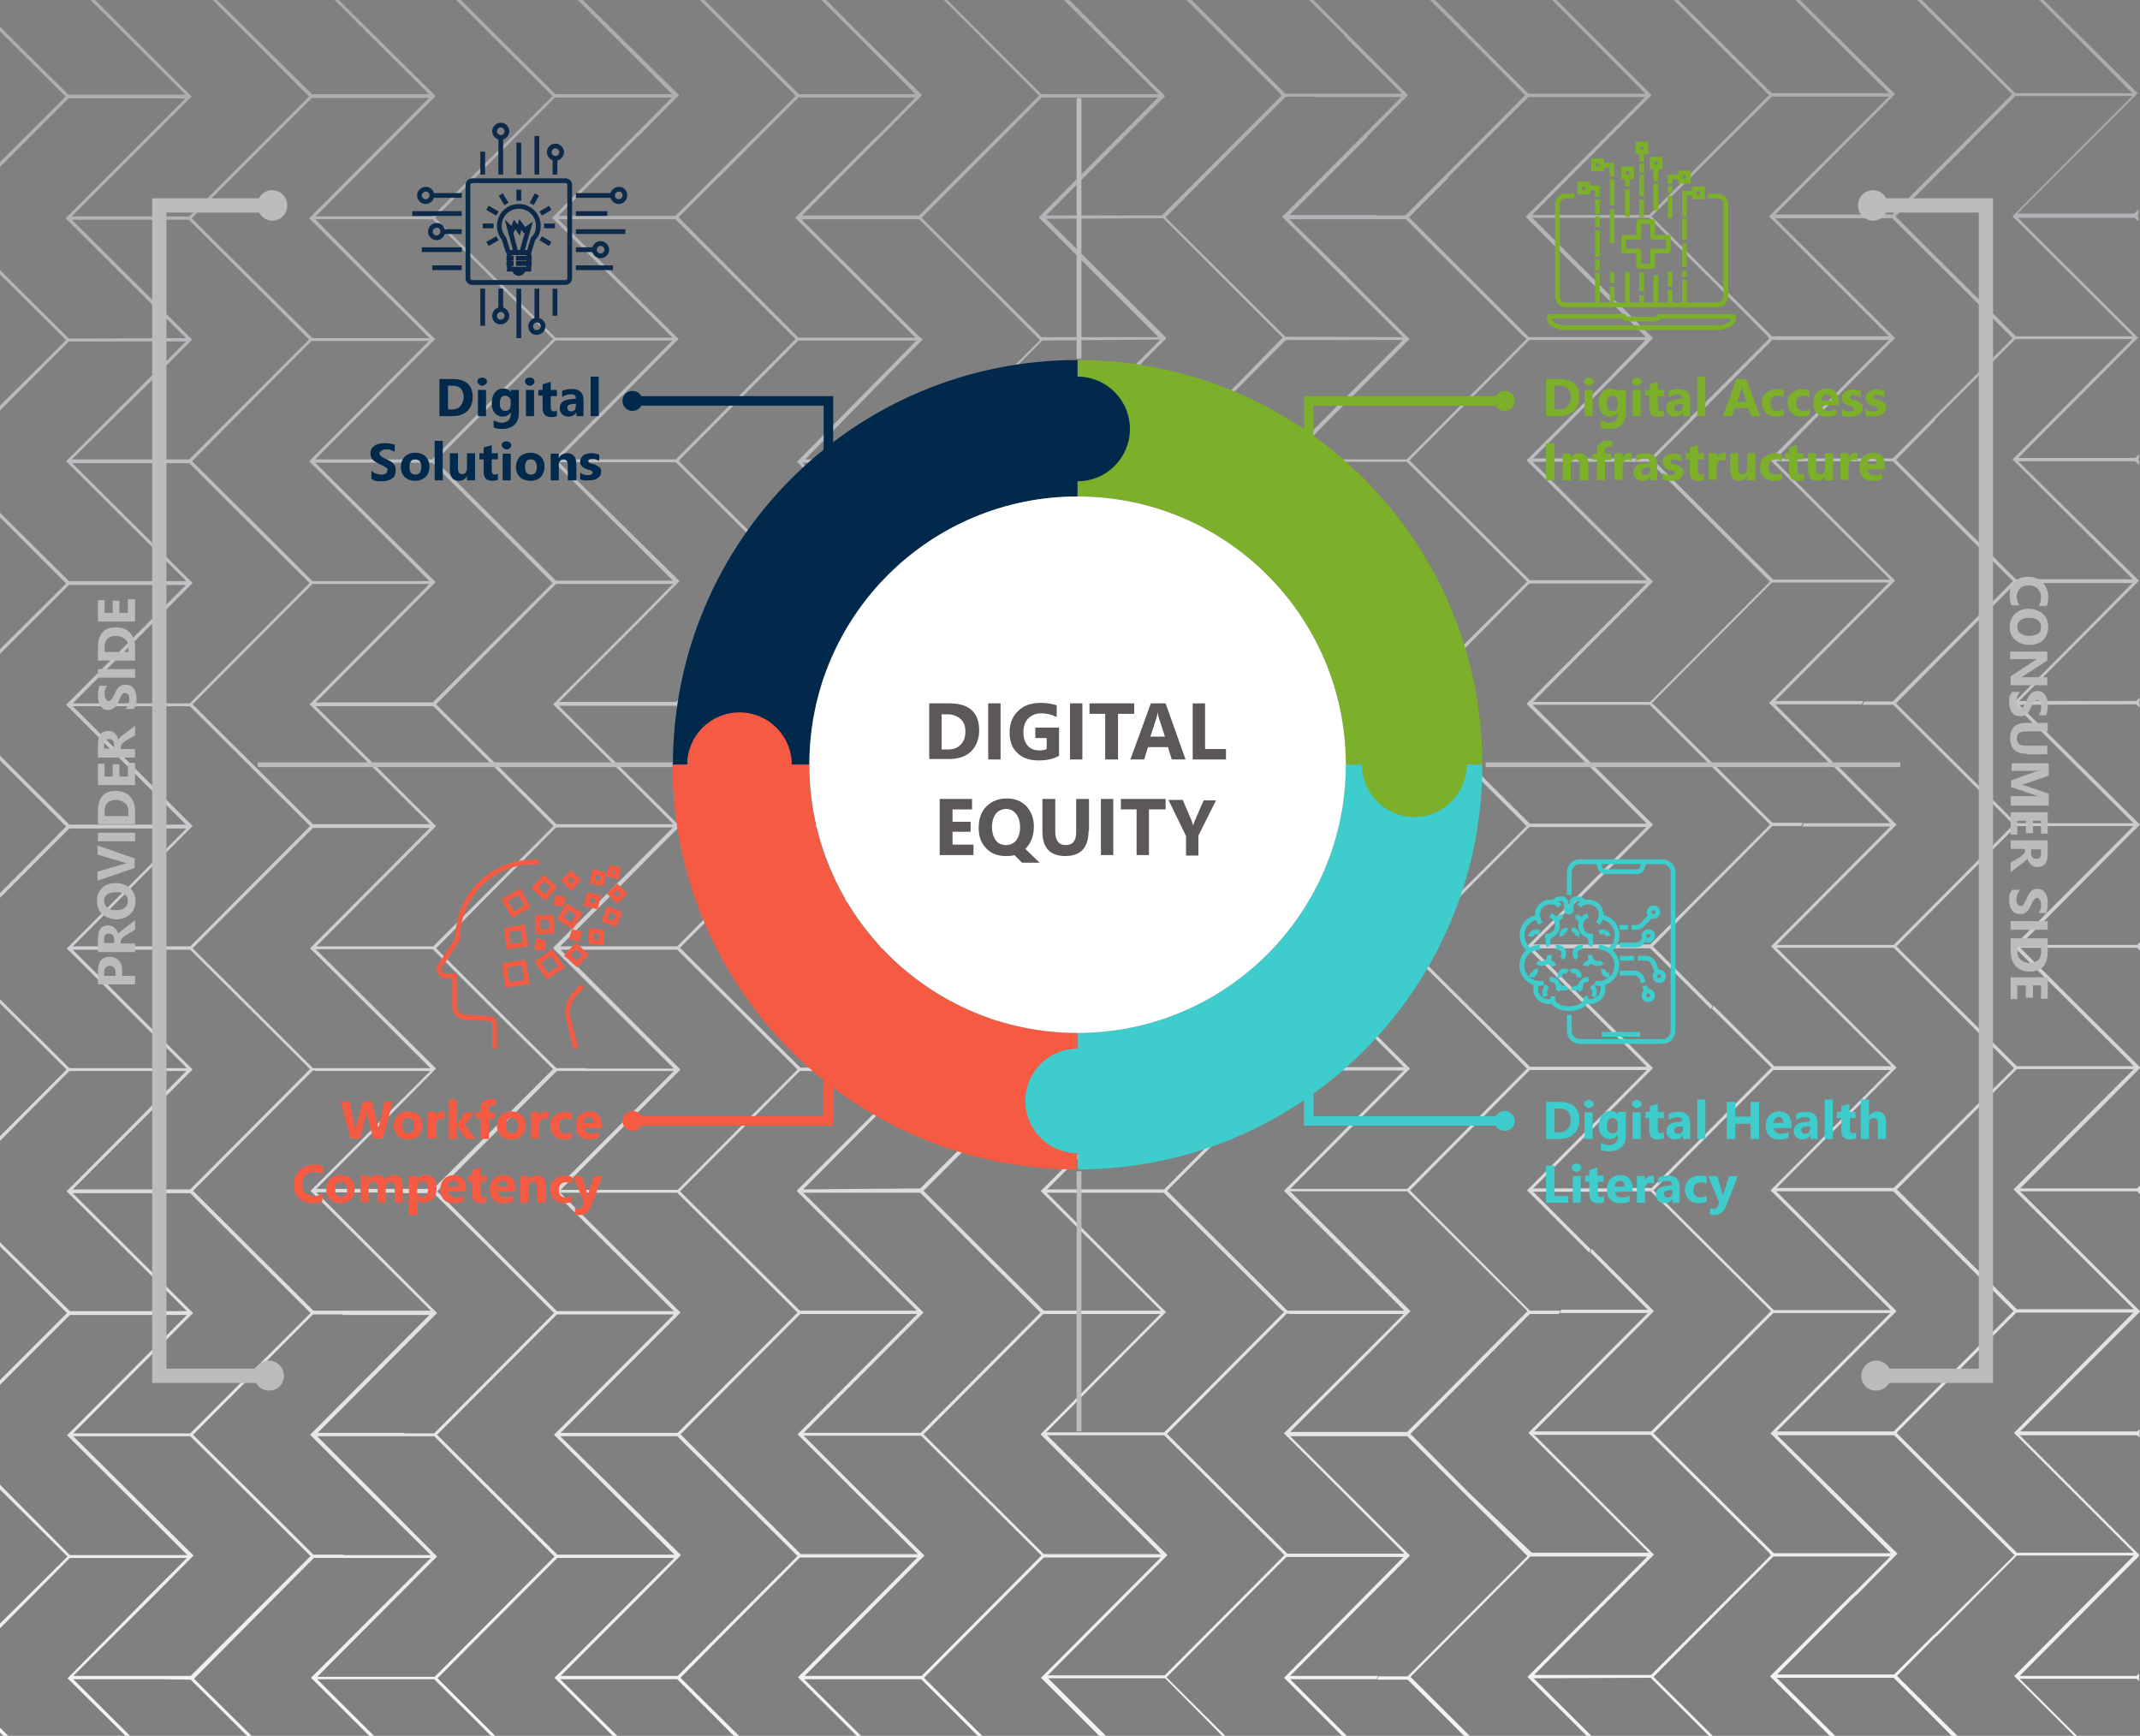 <?xml version="1.0" encoding="utf-8"?>
<!-- Generator: Adobe Illustrator 26.0.2, SVG Export Plug-In . SVG Version: 6.00 Build 0)  -->
<svg version="1.1" xmlns="http://www.w3.org/2000/svg" xmlns:xlink="http://www.w3.org/1999/xlink" x="0px" y="0px"
	 viewBox="0 0 450 365" style="enable-background:new 0 0 450 365;" xml:space="preserve">
<rect x="0" y="0" width="450" height="365" fill="#808080" stroke="none"/>
<style type="text/css">
	.st0{fill:url(#SVGID_1_);}
	.st1{fill:#00294C;}
	.st2{fill:#7CAF2A;}
	.st3{fill:#3ECCCC;}
	.st4{fill:#F45B42;}
	.st5{fill:#FFFFFF;}
	.st6{fill:none;stroke:#BEBCBB;stroke-miterlimit:8;}
	.st7{clip-path:url(#SVGID_00000131355303293155822990000003969332423719791763_);}
	.st8{clip-path:url(#SVGID_00000024001453013335792810000014326202216016487332_);}
	.st9{fill:#5B5857;}
	.st10{clip-path:url(#SVGID_00000098913950039656778530000004783436543631771271_);}
	.st11{clip-path:url(#SVGID_00000041999240832645287740000012861927503424597430_);}
	
		.st12{clip-path:url(#SVGID_00000098913950039656778530000004783436543631771271_);fill:none;stroke:#00294C;stroke-width:2;stroke-miterlimit:8;}
	
		.st13{clip-path:url(#SVGID_00000098913950039656778530000004783436543631771271_);fill-rule:evenodd;clip-rule:evenodd;fill:#00294C;}
	
		.st14{clip-path:url(#SVGID_00000098913950039656778530000004783436543631771271_);fill:none;stroke:#7CAF2A;stroke-width:2;stroke-miterlimit:8;}
	
		.st15{clip-path:url(#SVGID_00000098913950039656778530000004783436543631771271_);fill-rule:evenodd;clip-rule:evenodd;fill:#7CAF2A;}
	
		.st16{clip-path:url(#SVGID_00000098913950039656778530000004783436543631771271_);fill:none;stroke:#F45B42;stroke-width:2;stroke-miterlimit:8;}
	
		.st17{clip-path:url(#SVGID_00000098913950039656778530000004783436543631771271_);fill-rule:evenodd;clip-rule:evenodd;fill:#F45B42;}
	
		.st18{clip-path:url(#SVGID_00000098913950039656778530000004783436543631771271_);fill:none;stroke:#3ECCCC;stroke-width:2;stroke-miterlimit:8;}
	
		.st19{clip-path:url(#SVGID_00000098913950039656778530000004783436543631771271_);fill-rule:evenodd;clip-rule:evenodd;fill:#3ECCCC;}
	.st20{fill:none;stroke:#BEBCBB;stroke-width:3;stroke-miterlimit:8;}
	.st21{fill-rule:evenodd;clip-rule:evenodd;fill:#BEBCBB;}
	.st22{fill:#BEBCBB;}
	.st23{fill:none;stroke:#0D294A;stroke-miterlimit:10;}
	.st24{fill:none;stroke:#0E2A4B;stroke-miterlimit:10;}
	.st25{fill:none;stroke:#7CAF2A;stroke-miterlimit:10;}
	.st26{fill:none;stroke:#7CAF2A;stroke-linejoin:round;}
	.st27{fill:none;stroke:#3ECCCC;stroke-miterlimit:10;}
	.st28{fill:none;stroke:#F45B42;stroke-miterlimit:10;}
	.st29{clip-path:url(#SVGID_00000098913950039656778530000004783436543631771271_);fill-rule:evenodd;clip-rule:evenodd;fill:none;}
</style>
<g id="Layer_2">
	<g id="Layer_5">
		<linearGradient id="SVGID_1_" gradientUnits="userSpaceOnUse" x1="225" y1="408.136" x2="225" y2="-21.985">
			<stop  offset="0" style="stop-color:#FFFFFF"/>
			<stop  offset="1" style="stop-color:#DFE3EB;stop-opacity:0.4"/>
		</linearGradient>
		<path class="st0" d="M21.1,378.7l-0.1,0.1h18.3L14.3,404l4,4h1l-3.5-3.5h24.6l3.5,3.5h1l-3.9-3.9l25.2-25.3h24.6l-25.2,25.3
			l3.9,3.9h0.9l-3.6-3.5h24.6l3.6,3.6h1l-4-4l25.2-25.3h24.6l-25.2,25.3l4,4h1l-3.7-3.7h18.2h6.4l3.7,3.7h1l-4-4l25.2-25.3H193
			l-25.2,25.3l4,4h1l-3.7-3.7h24.6l3.7,3.7h1l-4-4l25.2-25.3h0.5h24.1l-8,8L219,404l4.1,4.1h1l-3.8-3.8h24.6l3.8,3.8h1l-4.2-4.2
			l8.3-8.4l16.8-16.9h6.1l0.3-0.7h-6.4l-25.3-25.2l25.2-25.3h24.6L270,352.8l13.1,13.1l0.3-0.7l-12.1-12.1h18.2l0.3-0.7h-18.5
			l25.2-25.3L271.3,302h24.6l12.8,12.8l0,0l12.5,12.4L296,352.5h-6.1l-0.3,0.7h6.4l25.3,25.2L296,403.6h-24.6l25.2-25.3l-13.1-13.1
			l-0.3,0.7l12.1,12.1h-18.2l-0.3,0.7h18.5l-25,25.1l-0.1,0.1l4.2,4.2h1l-3.7-3.7l-0.1-0.1h24.6l3.8,3.8h0.9l-4.2-4.2l25.2-25.3
			h24.6l-25.3,25.2l4.2,4.2h1l-3.9-3.8h24.6l3.9,3.9h1l-4.2-4.2l25.2-25.3h24.6l-25.3,25.2l4.3,4.3h1l-4-3.9h18.2h6.5l4,4h0.9
			l-4.3-4.3l25.2-25.3h24.6l-25.2,25.2l4.4,4.3h0.9l-4-4h24.6l0.4,0.4v-1.5l-0.4,0.4h-24.6l25-25.1v-0.3l-25-24.9l0,0l-0.1-0.1h24.6
			l0.5,0.5v-1.6l-0.5,0.5h-24.6l25.1-25.2v-0.3l-13-13l-12.1-12.1H443h6.4l0.5,0.5v-1.8l-0.5,0.5h-6.1h-18.5l25.2-25.2v-0.1
			l-25.2-25.2h24.6l0.6,0.6v-1.8l-0.6,0.6h-24.6l16.6-16.6l8.4-8.5l0.3-0.3l0,0l-25.3-25.2h24.6l0.7,0.7v-1l0,0l0,0v-1l-0.7,0.7
			h-24.6l25.2-25.3l-25.4-25.2l24.6-0.1l0.7,0.7v-0.9l-0.1-0.1l0.1-0.1v-1l-0.7,0.7h-24.6l25.2-25.3l-0.1-0.1l0,0L424.4,97h24.6
			l0.8,0.8v-1l-0.2-0.2l0.2-0.2v-0.9l-0.8,0.8h-24.6l25.2-25.3l-25.3-25.2h24.6l0.8,0.8v-1l-0.3-0.3l0.3-0.3v-1l-0.9,0.9h-24.6
			l25.3-25.3L424.5-5.2l-0.1-0.1H449l0.9,0.9v-1l-0.3-0.3l0.3-0.3v-1l-1,1h-24.6l15.9-15.8h-0.9l-16,16.1l-0.1,0.1l25.2,25.2h-24.6
			L411,6.8L398.4-5.7l8.3-8.4l7.9-7.8h-0.9l-7.6,7.6L397.9-6h-24.6l15.9-15.9h-0.9L371.9-5.6l25.3,25.2h-24.6L347.3-5.6L363.6-22h-1
			L346.7-6h-24.6l16-16h-0.9L320.8-5.6L346,19.7h-24.6L308.6,6.9V6.8L296.1-5.6l16.3-16.4h-0.9l-7.6,7.6L295.5-6h-24.6l16-16h-0.9
			L269.6-5.6l13.2,13.1l-0.1,0.1l12.1,12.1h-24.5L245-5.6l16.3-16.4h-1l-16,16h-24.6l16-16h-1L218.4-5.5l0.1,0.1l-0.1,0.1l25.2,25.1
			h-24.6L193.8-5.4l16.4-16.5h-1l-16,16.1h-6.1h-18.5l16-16.1h-0.9L167.3-5.4l13.1,13.1l12.1,12.1h-18.2H168L142.7-5.4l16.4-16.5h-1
			L142-5.8h-24.6l16.2-16.2h-1L116.2-5.5l0,0l-0.1,0.1l25.2,25.2h-24.5L91.5-5.4l5.8-5.8L108-21.9h-1L99.1-14l0,0l-8.3,8.3H66.2
			l16.2-16.2h-1L64.9-5.4l25.3,25.2H65.6L40.3-5.3l16.6-16.6h-1L39.7-5.6H15.1l16.3-16.3h-0.9L13.8-5.2L39,19.9H14.4L0,5.6v1
			l13.8,13.7L0,34.1v1l14.4-14.4H39L13.8,45.9l25.3,25.2l-24.6,0.1L0,56.8v0.9L13.4,71l0.5,0.5L0,85.3v1l14.5-14.5H15l0,0h24.1l-8,8
			L13.9,97l25.3,25.2H14.5L0,107.8v1l13.9,13.9L0,136.5v1L14.5,123h24.6l-25.2,25.2L27,161.3l12.1,12.1H21h-6.4L0,158.9v1l13.9,13.9
			L0,187.8v1l14.6-14.6h6.1h18.5l-25,25.1h-0.1l-0.1,0.1l25.3,25.2H14.6L1.8,211.9L0,210.1v0.9l1.5,1.5L14,224.9l-14,14v1l14.6-14.7
			h24.6l-25.2,25.3l25.3,25.2H14.7L0,261.2v0.9l14.1,14L0,290.2v1l14.7-14.7h24.6l-25.2,25.3l25.3,25.2H14.7L0,312.2v1l13.7,13.6
			l0.5,0.5L0,341.4v1l14.7-14.8h0.5h24.1l-8,8l-17.1,17.3L27.4,366l0,0l12.1,12H14.9L0,363.3v1l14.2,14.1L0,392.6v0.9l14.8-14.8
			H21.1z M66.1,378.1l-12.9-12.8l0,0l-12.4-12.3L66,327.6h24.6l-25.2,25.2l25.3,25.2H66.1z M90.3,276.5l-25.1,25.2l13.1,13.1l0,0
			L90.6,327H72.2l0.1-0.1h-6.4l-25.3-25.2l25.2-25.3h6.3l-0.1,0.1H90.3z M168.7,46.1H193l0.4,0.1l11.1,11.1l1.6,1.6l0,0l12.6,12.6
			l-25.2,25.2l-24.2-0.1l24.7-25.2l-0.2-0.2l-0.9-0.8l0,0l0,0l-24.2-24.1l0.1,0.1L168.7,46.1z M271.1,46.1h24.5l24.8,24.7h0.1
			l0.5,0.5l-25.2,25.3h-6.1h-18.5l25.2-25.3l-13.2-13.2V58L271.1,46.1z M372,71.2L355.2,88h0.1l-8.3,8.4h-24.6l25.2-25.3l-0.1-0.1
			l0,0l-25.3-25.2h24.6l24.8,24.8l0,0L372,71.2z M373.1,71.5h5.6h18.5l-25,25.1h0.1l-0.1,0.1l25.3,25.2h-24.6l-25.3-25.2l25.2-25.3
			h0.5L373.1,71.5z M389.8,79.8l8.7-8.7l-13.1-13.1l-12.1-12.1h18.2h6.4l25.3,25.2l-25.2,25.3h-24.5L389.8,79.8L389.8,79.8z
			 M66.7,302h24.6l24.8,24.8l0.5,0.5l-25.2,25.3H66.7l25.2-25.3L78.7,314l0,0L66.7,302z M91.9,301.7l25.2-25.3h24.6l-25.2,25.3
			l25.3,25.2h-24.6L91.9,301.7z M91.9,250.5l25.2-25.3h24.6l-25.3,25.3l25.3,25.2h-24.6l-12.9-12.9l0,0L91.9,250.5z M117.5,97.2
			h24.6l25.3,25.2l-16.9,16.9l-8.3,8.3h-24.6l16.6-16.6l8.4-8.5l0.3-0.3L117.5,97.2z M168.7,97.3h24.6l24.8,24.8l0.5,0.5l-25.2,25.3
			h-24.6l25.2-25.3l-13.2-13.2l0,0L168.7,97.3z M219.8,122.8h24.1l-8,8l-17.2,17.2l25.3,25.2h-24.6L194,148.1l25.2-25.3L219.8,122.8
			L219.8,122.8z M219.9,97.2h24.6l25.3,25.2L253,139.3l-8.3,8.3H220l16.6-16.6l8.4-8.5l0.3-0.3L219.9,97.2z M142.4,174l0.4-0.4
			l-25.3-25.2h24.6l0.1-0.1v0.2l25.3,25.2L142.4,199h-24.6l25.2-25.3L142.4,174z M167.6,199.3l25.3,25.2h-24.6l-25.3-25.2l25.2-25.3
			h24.6L167.6,199.3z M194.1,173.7l-25.3-25.2h24.6l25.3,25.2l-25.2,25.2h-24.6L194.1,173.7z M142.4,199.7l24.8,24.7l0,0l0.5,0.5
			l-25.2,25.3h-24.6l25.2-25.3l-25.1-25.1h-0.1l-0.1-0.1H142.4z M142.4,250.8l25.3,25.2l-25.2,25.3h-24.6l25.2-25.3l-25.3-25.2
			H142.4z M143,250.5l25.2-25.3h0.5l0,0h24.1l-8,8h-0.1l-17.2,17.2l25.3,25.2h-24.6L143,250.5z M168.9,250.8h24.6l12.8,12.8
			l12.5,12.4l-25.2,25.3h-6.1h-18.5l25.2-25.3L168.9,250.8z M168.9,250.1l16.5-16.6h0.1l8.4-8.5l0.3-0.3l-25.3-25.2h24.6l25.3,25.2
			l-16.9,16.9h-0.1l-8.3,8.3L168.9,250.1z M194.1,199.2l25.2-25.3H244l-25.2,25.3l13.1,13.1l12.1,12.1h-18.2h-6.4L194.1,199.2z
			 M245.3,173.6L220,148.4h24.6l12.8,12.8l12.5,12.4l-25.2,25.3h-6.1h-18.5L245.3,173.6z M270.5,173.9h24.6l-25.2,25.3l25.3,25.2
			h-24.6l-25.3-25.2L270.5,173.9z M296.4,173.6l-25.2-25.1l-0.1-0.1h24.6l24.8,24.8l0.5,0.5l-25.2,25.2h-24.6L296.4,173.6z
			 M296.4,148l25.2-25.3h24.6L321,148l25.3,25.2h-24.6L296.4,148z M295.8,147.6h-24.6l25.2-25.3l-13.1-13.1l-12.2-12.1h18.2h6.5
			l25.3,25.2L295.8,147.6z M270,147.9l-0.1,0.1l25.3,25.2h-24.6l-12.8-12.8L245.3,148l8.3-8.4l16.8-16.8h6.1h18.6L270,147.9z
			 M167.5,148.1l25.3,25.2h-24.6l-25.3-25.2l25.2-25.3h24.6L167.5,148.1z M133.5,130.9l-17.2,17.2l25.3,25.2h-24.6l-25.3-25.2
			l25.2-25.3h0.5h24.1L133.5,130.9z M91,147.7H66.4l25.2-25.3L66.4,97.4l-0.1-0.1h24.6l24.8,24.8l0.5,0.5L91,147.7z M91.1,148.5
			l25.3,25.2L91.1,199H66.5l25.2-25.3l-25.3-25.2H91.1z M116.9,174h24.6l-25.2,25.3l0.2,0.1l-0.1,0.1l25.3,25.2h-18.4l0.1-0.1H117
			l-6.6-6.5l-18.7-18.7L116.9,174z M117.8,302h24.6l25.3,25.2l-16.9,16.9l-8.3,8.3h-24.6l16.6-16.6l8.4-8.5l0.3-0.3L117.8,302z
			 M143.1,301.6l25.2-25.3h24.6l-25.2,25.3l13.1,13.1l12.2,12.1h-18.2h-6.4L143.1,301.6z M181.1,314L169,301.9h18.2h6.5l25.3,25.2
			l-25.2,25.3h-24.6l25.2-25.3L181.1,314z M194.2,301.6l25.2-25.3h24.6l-25.2,25.3l25.3,25.2h-24.6L194.2,301.6z M219.5,275.6
			l-12.8-12.7l-12.5-12.5l8.3-8.3h0.1l16.8-16.9h6.1H244l-25,25.1h-0.1l-0.1,0.1l25.3,25.2L219.5,275.6z M245.3,224.8l-13.1-13.1
			l-12.1-12.1h18.2h6.4l25.3,25.2l-25.2,25.3h-24.6L245.3,224.8z M270.6,225.1h24.6L270,250.4l25.3,25.2h-24.6l-25.3-25.2
			L270.6,225.1z M296.5,224.7l-25.3-25.2h24.6l25.3,25.2L295.9,250h-24.6L296.5,224.7z M296.4,199.2l25.2-25.3h0.5h24.1l-8,8
			l-17.2,17.2l25.3,25.2h-24.6L296.4,199.2z M338.9,182.2l8.4-8.5l0.3-0.3l-25.3-25.2h24.6l25.3,25.2l-16.9,16.9l-8.3,8.3h-24.6
			L338.9,182.2z M347,147.6h-24.6l25.2-25.3l-25.3-25.2h24.6l25.3,25.2L347,147.6z M338.2,79.6l-17.2,17.2l25.3,25.2h-24.6
			l-25.3-25.2l25.2-25.3H346L338.2,79.6L338.2,79.6z M269.8,96.8l13.1,13.1l12.2,12.1h-18.2h-6.4l-25.3-25.2l25.2-25.3h24.6
			L269.8,96.8z M253,88.1l-8.4,8.4h-24.6l25.2-25.3l-0.1-0.1l0.1-0.1L220,46l24.6-0.1L269.7,71L253,88.1z M244,71.4l-25.4,25.6
			l25.3,25.2h-24.6L194,96.9l25.2-25.3L244,71.4l-0.1-0.1L244,71.4z M167.6,97.1l12.8,12.8l0,0l12.3,12.3h-24.6l-0.1-0.1l0,0
			l-25.3-25.2l25.2-25.3h24.8L167.6,97.1z M142.1,96.6h-24.6l25.2-25.3l-25.3-25.2H142l25.3,25.2L142.1,96.6z M116.2,96.9l25.3,25.2
			h-24.6L91.6,96.9l25.2-25.3h24.6L116.2,96.9z M90.9,96.6H66.3l25.2-25.3l-13.1-13L66.3,46.1h18.2h6.5l25.3,25.2L90.9,96.6z
			 M65.2,96.8L65,97l25.3,25.2H65.7l-12.8-12.8L40.4,97l8.3-8.4l16.8-16.9h6.1h18.6L65.2,96.8z M90.3,122.8l-25.2,25.3l25.3,25.2
			H65.8l-25.3-25.2l25.2-25.3L90.3,122.8z M65.8,174.1h24.6l-25.2,25.3l25.3,25.2H65.8l-25.3-25.2L65.8,174.1z M66.4,199.6h24.6
			l12.9,12.9l0,0l12.4,12.3l-16.9,16.9l0,0l-8.3,8.3H66.5L83,233.5l0,0l8.4-8.5l0.3-0.3L66.4,199.6z M84.9,250.8l-0.1,0.1h6.4
			l11,10.9l1.7,1.7l0,0l12.6,12.6l-25.2,25.3h-6.3l0.1-0.1H66.8l25.1-25.2L78.8,263l0,0l-12.3-12.3L84.9,250.8z M91.4,403.6H66.8
			L92,378.3l-25.3-25.2h24.6l25.3,25.2L91.4,403.6z M117.3,378.1L92,352.9l25.2-25.3h0.5l0,0h24.1l-8,8l-17.2,17.2l25.3,25.2
			L117.3,378.1z M142.6,403.6h-6.1H118l25.2-25.3l-25.4-25.2h24.6l12.8,12.8l12.5,12.4L142.6,403.6z M168.4,378l-12.8-12.8
			l-12.5-12.4l8.3-8.4l16.8-16.9h6.1h18.6l-25,25.1l-0.1,0.1l25.3,25.2L168.4,378z M193.8,403.6h-24.6l25.2-25.3l-25.2-25.1
			l-0.1-0.1h24.6l24.8,24.8l0.5,0.5L193.8,403.6z M219.6,378l-25.3-25.2l25.2-25.3h24.6l-25.2,25.3l25.3,25.2H219.6z M270.1,378.2
			l-16.9,16.9l-8.3,8.3h-24.6l16.6-16.6l8.4-8.5l0.3-0.3l-25.2-25.1h24.6L270.1,378.2z M244.9,352.3h-24.6l25.2-25.3l-25.3-25.2
			h24.6l25.3,25.2L244.9,352.3z M295.3,326.7h-24.6l-25.3-25.2l25.2-25.3h0.5l-1.6-0.8l0.5,0.5l-25.2,25.3H220l25.2-25.3l-25-25l0,0
			l-0.1-0.1h24.6l24.8,24.7l1.6,0.8h24.1l-8,8l0,0L270,301.4L295.3,326.7z M295.9,301.1h-24.6l16.6-16.6l0,0l8.4-8.5l0.3-0.3
			l-25.3-25.2h24.6l25.3,25.2l-16.8,16.9l0,0L295.9,301.1z M309,314L309,314l-12.4-12.5l8.3-8.3l0,0l16.8-16.9h6.1l0.3-0.7h-6.4
			l-25.2-25.3l25.2-25.3h24.6l-25.2,25.3l13.1,13.1l0.3-0.7l-12.1-12.1h18.2l0.3-0.7h-18.5l25.2-25.3l-25.3-25.2H347l12.8,12.8
			l0.3-0.7L347.6,199l8.3-8.4l16.8-16.9h6.1l0.3-0.7h-6.4l-25.3-25.2l25.2-25.3h24.6l-25.2,25.3l13.1,13.1l0.3-0.7l-12.1-12.1h18.2
			l0.3-0.7h-18.5l25.2-25.3L373.4,97h24.6l12.8,12.8l0,0l12.5,12.4l-25.3,25.3H392l-0.3,0.7h6.4l25.3,25.2l-25.2,25.3h-24.6
			l25.2-25.3l-13.1-13.1l-0.3,0.7l12.1,12.1h-18.2l-0.3,0.7h18.5l-25,25.1l-0.1,0.1l25.3,25.2h-24.6l-12.8-12.8l-0.3,0.7l12.5,12.4
			l-25.2,25.3H341l-0.3,0.7h6.4l25.3,25.2l-25.2,25.3h-24.6l25.2-25.3l-13.1-13.1l-0.3,0.7l12.1,12.1h-18.2l-0.3,0.7h18.5l-25,25.1
			l0,0l-0.1,0.1l25.3,25.2h-24.6L309,314z M373.7,301.8h24.6l25.3,25.2l-16.9,16.8h-0.1l-8.3,8.3h-24.6l16.5-16.6h0.1l8.4-8.5
			l0.3-0.3L373.7,301.8z M372.4,327l-25.2,25.2h-24.6l25.2-25.3l-25.1-25.1h-0.1l-0.1-0.1h24.6l24.8,24.7l0,0L372.4,327z
			 M347.7,301.4l25.2-25.3h24.6l-25.2,25.3l25.3,25.2H373L347.7,301.4z M347.7,250.3l25.2-25.3h24.6l-25.2,25.3l25.3,25.2H373
			L347.7,250.3z M398.2,301h-24.6l25.2-25.3l-25.3-25.2h24.6l25.3,25.2L398.2,301z M398.2,249.8h-24.6l25.2-25.3l-25.1-25.1
			l-0.1-0.1h24.6l24.8,24.8l0.5,0.5L398.2,249.8z M321.9,377.8l-25.3-25.2l25.2-25.3h24.6l-25.2,25.3l25.3,25.2H321.9z M347.2,403.4
			h-24.6l25.2-25.3l-25.3-25.2l24.6-0.1l25.3,25.2L347.2,403.4z M373,377.8l-25.3-25.2l25.2-25.3h0.5l0,0h24.1l-8,8h-0.1l-17.2,17.2
			l25.3,25.2L373,377.8z M398.4,403.3h-6.1h-18.5L399,378l-25.4-25.2h24.6l12.8,12.8l12.5,12.4L398.4,403.3z M423.7,352.3
			L423.7,352.3l-0.2,0.1l25.3,25.2h-24.6l-12.8-12.8l-12.5-12.4l8.3-8.4h0.1l16.8-16.9h6.1h18.5L423.7,352.3z M423.5,301.3
			l13.1,13.1l12.1,12.1h-18.2h-6.4l-25.3-25.2l25.2-25.3h24.6L423.5,301.3z M440.6,232.9l-17.2,17.2l25.3,25.2h-24.6l-25.2-25.2
			l25.2-25.3h0.5l0,0h24.1L440.6,232.9z M423.4,199l25.3,25.2h-24.6L398.8,199l25.2-25.3h24.6L423.4,199z M440.5,130.6l-17.2,17.3
			l25.3,25.2H424l-25.3-25.2l25.2-25.3h24.5L440.5,130.6L440.5,130.6z M423.2,96.6L423.2,96.6L423.2,96.6l25.3,25.2h-24.6
			l-12.7-12.7l0,0l-12.5-12.4l8.3-8.4l-0.1-0.1l16.9-16.9h24.6L423.2,96.6z M448.4,20.2l-25.2,25.3l25.3,25.2h-24.6l-25.3-25.2
			l25.2-25.3L448.4,20.2z M373.2-5.3h24.6l12.8,12.7l12.5,12.4l-25.2,25.3h-6.1h-18.5l25.2-25.3L373.2-5.3z M372.6,20.3h24.6
			L372,45.5l13.1,13.1l12.1,12.1H379h-6.4l-25.3-25.2L372.6,20.3z M322.1-5.2h24.6L372,20l-25.2,25.2h-24.6L347.3,20L322.1-5.2z
			 M346,20.3l-25.2,25.3l0.1,0.1l0,0l25.2,25.2h-24.6l-25.2-25.2l8.3-8.3l-0.1-0.1l16.9-16.9H346z M296.1,20L296.1,20L270.9-5.3
			h18.3l-0.1,0.1h6.4L320.7,20l-25.2,25.3h-6.1l0.1-0.1h-18.3l16.4-16.4l-0.1-0.1L296.1,20L296.1,20z M270.3,20.4h0.5l-0.3-0.1h5.9
			l-0.1,0.1h18.4l-25.1,25.2l0.1,0.1l0,0l25.3,25.2l-24.7-0.1l-25.2-25.1L270.3,20.4z M244.9,20.1L244.9,20.1L219.7-5.2h24.6l25,25
			l-0.2-0.1l0.4,0.4l-25.2,25.2H220l25.1-25.2L244.9,20.1z M219.1,20.5h24.4l-25,25.1l0.1,0.1l-0.1,0.1l25.1,25.1h-24.6l-25.2-25.1
			L219.1,20.5z M180.7,7L168.6-5.2h18.2h6.4l12.9,12.8v0.1l12.4,12.4l-25.2,25.2h-24.6l25.2-25.3L180.7,7z M168.4,20.5L168.4,20.5
			h5.6h18.5l-8,8.1h-0.1l-17.2,17.2L192.5,71h-24.6l-25.2-25.3l8.4-8.4h0.1L168,20.4L168.4,20.5z M117.5-5h24.6L167,19.8l-0.2-0.1
			l0.5,0.5L142,45.4h-24.6l16.6-16.6h0.1l8.4-8.5l0.3-0.3L117.5-5z M129.4,20.5h11.9l-25.2,25.3L141.4,71h-24.6L91.5,45.8l25.2-25.3
			L129.4,20.5z M66.3-4.9l0.1,0.1L66.3-4.9L90.9-5l12.8,12.8l12.5,12.4L90.9,45.5h-6.1H66.4l25.2-25.3L66.3-4.9z M65.6,20.6h24.6
			L65,45.9L78.1,59l12.2,12.1H72.1h-6.4L40.3,45.9L65.6,20.6z M40.3,20.3L15.1-4.9L39.7-5L65,20.3L39.8,45.5H15.1L40.3,20.3z
			 M31.7,80.2l8.4-8.5l0.3-0.3L15.1,46.2h24.6L65,71.4L48.1,88.3l-8.3,8.3H15.1L31.7,80.2z M40.5,122.6L15.2,97.4h24.6l12.8,12.8
			l12.5,12.4l-25.2,25.3h-6.1H15.3L40.5,122.6z M40.5,173.7l-13.1-13.1l-12.1-12.1h18.2h6.4l25.3,25.2L40,199H15.3L40.5,173.7z
			 M40.5,224.9l-25.1-25.1l0,0l-0.1-0.1H40l24.8,24.7l1.6,0.8h24.1l-8,8l0,0l-17.2,17.2l25.3,25.2H65.9l-25.3-25.2l25.2-25.3h0.5
			l-1.6-0.8l0.5,0.5L40,250.1H15.3L40.5,224.9z M40.6,276.1l-25.3-25.2H40l25.3,25.2L40,301.4H15.4L40.6,276.1z M32,335.9l8.4-8.5
			l0.3-0.3L15.4,302H40l25.3,25.2l-16.9,16.9l-8.3,8.3H15.4L32,335.9z M40.7,378.3L40.7,378.3l-25.3-25.2h18.4l6.3,0.1l0,0
			l25.3,25.2l-25.2,25.2H34l0.1-0.1H15.8l25.1-25.2L40.7,378.3z"/>
	</g>
	<path class="st1" d="M226.6,104.4V75.7c-47,0-85.1,38.1-85.1,85.1h28.7C170.1,129.7,195.4,104.4,226.6,104.4z"/>
	<path class="st2" d="M283,160.8h28.7c0-47-38.1-85.1-85.1-85.1v28.7C257.7,104.4,283,129.7,283,160.8z"/>
	<path class="st3" d="M283,160.8c0,31.2-25.3,56.4-56.4,56.4v28.7c47,0,85.1-38.1,85.1-85.1H283z"/>
	<path class="st4" d="M170.1,160.8h-28.7c0,47,38.1,85.1,85.1,85.1v-28.7C195.4,217.2,170.1,192,170.1,160.8z"/>
	<circle class="st5" cx="226.6" cy="160.8" r="56.4"/>
	<circle class="st3" cx="226.6" cy="231.5" r="11"/>
	<circle class="st4" cx="155.5" cy="160.8" r="11"/>
	<circle class="st1" cx="226.6" cy="90.2" r="11"/>
	<circle class="st2" cx="297.4" cy="160.8" r="11"/>
	<line class="st6" x1="226.9" y1="75.4" x2="226.9" y2="20.6"/>
	<line class="st6" x1="226.9" y1="301" x2="226.9" y2="246.3"/>
	<g>
		<g>
			<defs>
				<polygon id="SVGID_00000106857229879548352980000018021743954825858727_" points="54.2,16.1 397.8,16.1 397.8,305.1 54.2,305.1 
					54.2,16.1 				"/>
			</defs>
			<clipPath id="SVGID_00000101802084715134260510000010795620690288594090_">
				<use xlink:href="#SVGID_00000106857229879548352980000018021743954825858727_"  style="overflow:visible;"/>
			</clipPath>
		</g>
		<g>
			<defs>
				<polygon id="SVGID_00000006703215291031592270000012602273454558513065_" points="9,305.1 441,305.1 441,16.1 9,16.1 9,305.1 
									"/>
			</defs>
			<clipPath id="SVGID_00000019672523079212462550000009298794106453642144_">
				<use xlink:href="#SVGID_00000006703215291031592270000012602273454558513065_"  style="overflow:visible;"/>
			</clipPath>
			<g style="clip-path:url(#SVGID_00000019672523079212462550000009298794106453642144_);">
				<defs>
					<rect id="SVGID_00000015339608061651610250000012523979528538545290_" x="9" y="16.1" width="432.1" height="289"/>
				</defs>
				<clipPath id="SVGID_00000160882693112483407220000006001956827819685302_">
					<use xlink:href="#SVGID_00000015339608061651610250000012523979528538545290_"  style="overflow:visible;"/>
				</clipPath>
				<g style="clip-path:url(#SVGID_00000160882693112483407220000006001956827819685302_);">
					<path class="st9" d="M195.4,159.7v-11.8h4.2c4.2,0,6.3,1.9,6.3,5.7c0,1.8-0.6,3.3-1.7,4.4s-2.7,1.6-4.6,1.6H195.4z M198,150.1
						v7.5h1.3c1.1,0,2-0.3,2.7-1c0.7-0.7,1-1.6,1-2.8c0-1.1-0.3-2-1-2.6s-1.6-1-2.7-1H198z"/>
					<path class="st9" d="M210.4,159.7h-2.6v-11.8h2.6V159.7z"/>
					<path class="st9" d="M222.7,158.9c-1.1,0.7-2.6,1-4.3,1c-1.9,0-3.4-0.5-4.5-1.6c-1.1-1-1.6-2.5-1.6-4.3c0-1.8,0.6-3.4,1.8-4.5
						c1.2-1.2,2.8-1.7,4.8-1.7c1.2,0,2.3,0.2,3.3,0.5v2.5c-0.9-0.5-2-0.8-3.3-0.8c-1.1,0-2,0.4-2.7,1.1s-1,1.7-1,2.9
						c0,1.2,0.3,2.1,0.9,2.8c0.6,0.7,1.5,1,2.5,1c0.6,0,1.1-0.1,1.5-0.3v-2.3h-2.4V153h5V158.9z"/>
					<path class="st9" d="M227.6,159.7H225v-11.8h2.6V159.7z"/>
					<path class="st9" d="M238.5,150.1h-3.4v9.6h-2.7v-9.6h-3.3v-2.2h9.4V150.1z"/>
					<path class="st9" d="M249.3,159.7h-2.9l-0.8-2.6h-4.2l-0.8,2.6h-2.9l4.3-11.8h3.1L249.3,159.7z M245,155l-1.3-4
						c-0.1-0.3-0.2-0.6-0.2-1.1h-0.1c0,0.3-0.1,0.7-0.2,1l-1.3,4H245z"/>
					<path class="st9" d="M257.8,159.7h-7v-11.8h2.6v9.6h4.4V159.7z"/>
				</g>
			</g>
			<g style="clip-path:url(#SVGID_00000019672523079212462550000009298794106453642144_);">
				<defs>
					<polygon id="SVGID_00000070116484669844064220000003125746815141885616_" points="9,305.1 441,305.1 441,16.1 9,16.1 9,305.1 
											"/>
				</defs>
				<clipPath id="SVGID_00000061429668575715803020000003924737963483303606_">
					<use xlink:href="#SVGID_00000070116484669844064220000003125746815141885616_"  style="overflow:visible;"/>
				</clipPath>
				<g style="clip-path:url(#SVGID_00000061429668575715803020000003924737963483303606_);">
					<defs>
						<rect id="SVGID_00000062183423133963471070000012744098882673291143_" x="9" y="16.1" width="432.1" height="289"/>
					</defs>
					<clipPath id="SVGID_00000080199684507299805070000014370198513565535404_">
						<use xlink:href="#SVGID_00000062183423133963471070000012744098882673291143_"  style="overflow:visible;"/>
					</clipPath>
					<g style="clip-path:url(#SVGID_00000080199684507299805070000014370198513565535404_);">
						<path class="st9" d="M204.7,179.8h-7.1v-11.8h6.8v2.2h-4.1v2.6h3.8v2.1h-3.8v2.7h4.4V179.8z"/>
						<path class="st9" d="M211.5,180c-1.7,0-3.1-0.5-4.1-1.6c-1.1-1.1-1.6-2.5-1.6-4.3c0-1.9,0.5-3.4,1.6-4.5
							c1.1-1.1,2.5-1.7,4.3-1.7c1.7,0,3,0.5,4.1,1.6c1,1.1,1.6,2.5,1.6,4.3c0,1.8-0.5,3.3-1.6,4.5c0,0-0.1,0.1-0.1,0.1
							s-0.1,0.1-0.1,0.1l3,2.9h-3.7l-1.6-1.6C212.7,180,212.1,180,211.5,180z M211.6,170.1c-0.9,0-1.7,0.4-2.2,1
							c-0.5,0.7-0.8,1.6-0.8,2.8c0,1.2,0.3,2.1,0.8,2.8c0.5,0.7,1.3,1,2.1,1c0.9,0,1.6-0.3,2.2-1c0.5-0.7,0.8-1.6,0.8-2.7
							c0-1.2-0.3-2.2-0.8-2.8C213.2,170.5,212.5,170.1,211.6,170.1z"/>
						<path class="st9" d="M228.9,174.7c0,3.5-1.6,5.3-4.9,5.3c-3.2,0-4.8-1.7-4.8-5.2v-6.8h2.7v6.8c0,1.9,0.7,2.9,2.2,2.9
							c1.5,0,2.2-0.9,2.2-2.8v-6.9h2.7V174.7z"/>
						<path class="st9" d="M234.1,179.8h-2.6v-11.8h2.6V179.8z"/>
						<path class="st9" d="M245,170.2h-3.4v9.6H239v-9.6h-3.3v-2.2h9.4V170.2z"/>
						<path class="st9" d="M255.8,168.1l-3.8,7.6v4.2h-2.6v-4.1l-3.7-7.6h3l1.9,4.4c0,0.1,0.1,0.4,0.3,1h0c0.1-0.4,0.2-0.7,0.3-0.9
							l1.9-4.4H255.8z"/>
					</g>
				</g>
				
					<polyline style="clip-path:url(#SVGID_00000061429668575715803020000003924737963483303606_);fill:none;stroke:#00294C;stroke-width:2;stroke-miterlimit:8;" points="
					174.2,101.2 174.2,84.3 133,84.3 				"/>
				
					<path style="clip-path:url(#SVGID_00000061429668575715803020000003924737963483303606_);fill-rule:evenodd;clip-rule:evenodd;fill:#00294C;" d="
					M133,86.4c1.2,0,2.1-0.9,2.1-2.1c0-1.2-0.9-2.1-2.1-2.1c-1.2,0-2.1,0.9-2.1,2.1C130.9,85.5,131.8,86.4,133,86.4L133,86.4z"/>
				
					<polyline style="clip-path:url(#SVGID_00000061429668575715803020000003924737963483303606_);fill:none;stroke:#7CAF2A;stroke-width:2;stroke-miterlimit:8;" points="
					275.2,101.2 275.2,84.3 316.4,84.3 				"/>
				
					<path style="clip-path:url(#SVGID_00000061429668575715803020000003924737963483303606_);fill-rule:evenodd;clip-rule:evenodd;fill:#7CAF2A;" d="
					M316.4,86.4c-1.2,0-2.1-0.9-2.1-2.1c0-1.2,0.9-2.1,2.1-2.1c1.2,0,2.1,0.9,2.1,2.1C318.5,85.5,317.6,86.4,316.4,86.4L316.4,86.4z
					"/>
				
					<polyline style="clip-path:url(#SVGID_00000061429668575715803020000003924737963483303606_);fill:none;stroke:#F45B42;stroke-width:2;stroke-miterlimit:8;" points="
					174.2,218.8 174.2,235.7 133,235.7 				"/>
				
					<path style="clip-path:url(#SVGID_00000061429668575715803020000003924737963483303606_);fill-rule:evenodd;clip-rule:evenodd;fill:#F45B42;" d="
					M133,233.6c1.2,0,2.1,0.9,2.1,2.1c0,1.2-0.9,2.1-2.1,2.1c-1.2,0-2.1-0.9-2.1-2.1C130.9,234.6,131.8,233.6,133,233.6L133,233.6z"
					/>
				
					<polyline style="clip-path:url(#SVGID_00000061429668575715803020000003924737963483303606_);fill:none;stroke:#3ECCCC;stroke-width:2;stroke-miterlimit:8;" points="
					275.2,218.8 275.2,235.7 316.4,235.7 				"/>
				
					<path style="clip-path:url(#SVGID_00000061429668575715803020000003924737963483303606_);fill-rule:evenodd;clip-rule:evenodd;fill:#3ECCCC;" d="
					M316.4,233.6c-1.2,0-2.1,0.9-2.1,2.1c0,1.2,0.9,2.1,2.1,2.1c1.2,0,2.1-0.9,2.1-2.1C318.5,234.6,317.6,233.6,316.4,233.6
					L316.4,233.6z"/>
				<g style="clip-path:url(#SVGID_00000061429668575715803020000003924737963483303606_);">
					<g>
						<g>
							<path class="st1" d="M92.4,87.5v-7.8h2.8c2.8,0,4.2,1.3,4.2,3.8c0,1.2-0.4,2.2-1.1,2.9c-0.8,0.7-1.8,1.1-3,1.1H92.4z
								 M94.2,81.1v5H95c0.8,0,1.4-0.2,1.8-0.7c0.4-0.5,0.7-1.1,0.7-1.9c0-0.7-0.2-1.3-0.6-1.8c-0.4-0.4-1-0.6-1.8-0.6H94.2z"/>
							<path class="st1" d="M101.4,81.1c-0.3,0-0.5-0.1-0.7-0.3c-0.2-0.2-0.3-0.4-0.3-0.6c0-0.3,0.1-0.5,0.3-0.6s0.4-0.2,0.7-0.2
								c0.3,0,0.5,0.1,0.7,0.2c0.2,0.2,0.3,0.4,0.3,0.6c0,0.3-0.1,0.5-0.3,0.6C101.9,81,101.7,81.1,101.4,81.1z M102.2,87.5h-1.7V82
								h1.7V87.5z"/>
							<path class="st1" d="M109.1,86.9c0,1-0.3,1.8-0.9,2.4c-0.6,0.6-1.5,0.9-2.6,0.9c-0.8,0-1.3-0.1-1.8-0.3v-1.5
								c0.6,0.3,1.2,0.5,1.7,0.5c0.6,0,1-0.2,1.4-0.5c0.3-0.3,0.5-0.7,0.5-1.3v-0.4h0c-0.4,0.6-1,0.9-1.7,0.9
								c-0.7,0-1.3-0.3-1.7-0.8c-0.4-0.5-0.6-1.2-0.6-2c0-0.9,0.2-1.7,0.7-2.3c0.5-0.6,1.1-0.8,1.8-0.8c0.7,0,1.2,0.3,1.5,0.8h0V82
								h1.7V86.9z M107.4,84.9v-0.4c0-0.4-0.1-0.7-0.3-0.9c-0.2-0.2-0.5-0.4-0.8-0.4c-0.4,0-0.7,0.1-0.9,0.4
								c-0.2,0.3-0.3,0.7-0.3,1.3c0,0.5,0.1,0.8,0.3,1.1c0.2,0.3,0.5,0.4,0.9,0.4c0.4,0,0.6-0.1,0.9-0.4
								C107.3,85.7,107.4,85.3,107.4,84.9z"/>
							<path class="st1" d="M111.4,81.1c-0.3,0-0.5-0.1-0.7-0.3c-0.2-0.2-0.3-0.4-0.3-0.6c0-0.3,0.1-0.5,0.3-0.6s0.4-0.2,0.7-0.2
								c0.3,0,0.5,0.1,0.7,0.2c0.2,0.2,0.3,0.4,0.3,0.6c0,0.3-0.1,0.5-0.3,0.6C112,81,111.7,81.1,111.4,81.1z M112.3,87.5h-1.7V82
								h1.7V87.5z"/>
							<path class="st1" d="M117.1,87.5c-0.3,0.1-0.6,0.2-1.2,0.2c-1.2,0-1.8-0.6-1.8-1.9v-2.6h-0.9V82h0.9v-1.2l1.7-0.5V82h1.3v1.3
								h-1.3v2.3c0,0.6,0.2,0.9,0.7,0.9c0.2,0,0.4-0.1,0.6-0.2V87.5z"/>
							<path class="st1" d="M122.8,87.5h-1.6v-0.8h0c-0.4,0.6-0.9,0.9-1.7,0.9c-0.5,0-1-0.2-1.3-0.5c-0.3-0.3-0.5-0.7-0.5-1.2
								c0-1.1,0.6-1.7,1.9-1.9l1.5-0.2c0-0.6-0.3-0.9-1-0.9c-0.7,0-1.3,0.2-1.9,0.6v-1.3c0.2-0.1,0.6-0.2,1-0.3
								c0.4-0.1,0.8-0.1,1.1-0.1c1.6,0,2.4,0.8,2.4,2.4V87.5z M121.1,85.3v-0.4l-1,0.1c-0.6,0.1-0.8,0.3-0.8,0.8
								c0,0.2,0.1,0.4,0.2,0.5s0.3,0.2,0.6,0.2c0.3,0,0.6-0.1,0.8-0.3C121,85.9,121.1,85.6,121.1,85.3z"/>
							<path class="st1" d="M125.9,87.5h-1.7v-8.3h1.7V87.5z"/>
						</g>
					</g>
					<g>
						<g>
							<g>
								<path class="st1" d="M78.1,100.7v-1.7c0.3,0.3,0.7,0.5,1,0.6c0.4,0.1,0.7,0.2,1.1,0.2c0.2,0,0.4,0,0.6-0.1
									c0.2,0,0.3-0.1,0.4-0.2c0.1-0.1,0.2-0.2,0.2-0.3s0.1-0.2,0.1-0.3c0-0.2,0-0.3-0.1-0.4c-0.1-0.1-0.2-0.2-0.4-0.3
									c-0.2-0.1-0.3-0.2-0.5-0.3c-0.2-0.1-0.4-0.2-0.7-0.3c-0.6-0.3-1.1-0.6-1.4-0.9c-0.3-0.4-0.5-0.8-0.5-1.3
									c0-0.4,0.1-0.8,0.2-1c0.2-0.3,0.4-0.5,0.7-0.7c0.3-0.2,0.6-0.3,1-0.4c0.4-0.1,0.8-0.1,1.2-0.1c0.4,0,0.8,0,1.1,0.1
									s0.6,0.1,0.9,0.2V95c-0.1-0.1-0.3-0.2-0.4-0.2c-0.2-0.1-0.3-0.1-0.5-0.2s-0.3-0.1-0.5-0.1c-0.2,0-0.3,0-0.5,0
									c-0.2,0-0.4,0-0.5,0.1c-0.2,0-0.3,0.1-0.4,0.2c-0.1,0.1-0.2,0.2-0.3,0.2c-0.1,0.1-0.1,0.2-0.1,0.3c0,0.1,0,0.2,0.1,0.4
									c0.1,0.1,0.2,0.2,0.3,0.3c0.1,0.1,0.3,0.2,0.5,0.3c0.2,0.1,0.4,0.2,0.6,0.3c0.3,0.1,0.6,0.3,0.8,0.4
									c0.2,0.1,0.5,0.3,0.6,0.5c0.2,0.2,0.3,0.4,0.4,0.6c0.1,0.2,0.1,0.5,0.1,0.8c0,0.4-0.1,0.8-0.2,1.1s-0.4,0.5-0.7,0.7
									s-0.6,0.3-1,0.4c-0.4,0.1-0.8,0.1-1.2,0.1c-0.4,0-0.8,0-1.2-0.1S78.4,100.8,78.1,100.7z"/>
								<path class="st1" d="M87.3,101.1c-0.9,0-1.7-0.3-2.2-0.8s-0.8-1.2-0.8-2.1c0-0.9,0.3-1.6,0.8-2.2c0.6-0.5,1.3-0.8,2.2-0.8
									c0.9,0,1.7,0.3,2.2,0.8s0.8,1.2,0.8,2.1c0,0.9-0.3,1.7-0.8,2.2C88.9,100.8,88.2,101.1,87.3,101.1z M87.3,96.6
									c-0.4,0-0.7,0.1-0.9,0.4c-0.2,0.3-0.3,0.7-0.3,1.2c0,1.1,0.4,1.6,1.3,1.6c0.8,0,1.2-0.6,1.2-1.7
									C88.6,97.1,88.1,96.6,87.3,96.6z"/>
								<path class="st1" d="M93.1,101h-1.7v-8.3h1.7V101z"/>
								<path class="st1" d="M99.9,101h-1.7v-0.9h0c-0.4,0.7-1,1-1.7,1c-1.3,0-1.9-0.8-1.9-2.4v-3.4h1.7v3.2c0,0.8,0.3,1.2,0.9,1.2
									c0.3,0,0.6-0.1,0.7-0.3s0.3-0.5,0.3-0.9v-3.2h1.7V101z"/>
								<path class="st1" d="M104.7,100.9c-0.3,0.1-0.6,0.2-1.2,0.2c-1.2,0-1.8-0.6-1.8-1.9v-2.6h-0.9v-1.3h0.9v-1.2l1.7-0.5v1.7
									h1.3v1.3h-1.3v2.3c0,0.6,0.2,0.9,0.7,0.9c0.2,0,0.4-0.1,0.6-0.2V100.9z"/>
								<path class="st1" d="M106.5,94.5c-0.3,0-0.5-0.1-0.7-0.3c-0.2-0.2-0.3-0.4-0.3-0.6c0-0.3,0.1-0.5,0.3-0.6s0.4-0.2,0.7-0.2
									c0.3,0,0.5,0.1,0.7,0.2c0.2,0.2,0.3,0.4,0.3,0.6c0,0.3-0.1,0.5-0.3,0.6C107.1,94.4,106.8,94.5,106.5,94.5z M107.4,101h-1.7
									v-5.6h1.7V101z"/>
								<path class="st1" d="M111.5,101.1c-0.9,0-1.7-0.3-2.2-0.8s-0.8-1.2-0.8-2.1c0-0.9,0.3-1.6,0.8-2.2c0.6-0.5,1.3-0.8,2.2-0.8
									c0.9,0,1.7,0.3,2.2,0.8s0.8,1.2,0.8,2.1c0,0.9-0.3,1.7-0.8,2.2C113.2,100.8,112.5,101.1,111.5,101.1z M111.6,96.6
									c-0.4,0-0.7,0.1-0.9,0.4c-0.2,0.3-0.3,0.7-0.3,1.2c0,1.1,0.4,1.6,1.3,1.6c0.8,0,1.2-0.6,1.2-1.7
									C112.8,97.1,112.4,96.6,111.6,96.6z"/>
								<path class="st1" d="M121.1,101h-1.7v-3.1c0-0.9-0.3-1.3-0.9-1.3c-0.3,0-0.5,0.1-0.7,0.3s-0.3,0.5-0.3,0.9v3.2h-1.7v-5.6
									h1.7v0.9h0c0.4-0.7,1-1,1.8-1c1.2,0,1.9,0.8,1.9,2.3V101z"/>
								<path class="st1" d="M122,100.8v-1.4c0.3,0.2,0.6,0.3,0.8,0.4c0.3,0.1,0.5,0.1,0.8,0.1c0.3,0,0.5,0,0.7-0.1
									c0.2-0.1,0.3-0.2,0.3-0.4c0-0.1,0-0.2-0.1-0.3c-0.1-0.1-0.2-0.1-0.3-0.2c-0.1-0.1-0.3-0.1-0.4-0.1c-0.1,0-0.3-0.1-0.4-0.1
									c-0.2-0.1-0.4-0.2-0.6-0.3c-0.2-0.1-0.3-0.2-0.4-0.3c-0.1-0.1-0.2-0.3-0.3-0.4c-0.1-0.2-0.1-0.4-0.1-0.6
									c0-0.3,0.1-0.6,0.2-0.8c0.1-0.2,0.3-0.4,0.5-0.6c0.2-0.1,0.5-0.2,0.8-0.3c0.3-0.1,0.6-0.1,0.9-0.1c0.2,0,0.5,0,0.8,0.1
									s0.5,0.1,0.8,0.2v1.3c-0.2-0.1-0.5-0.2-0.7-0.3s-0.5-0.1-0.7-0.1c-0.1,0-0.2,0-0.3,0s-0.2,0-0.3,0.1c-0.1,0-0.1,0.1-0.2,0.1
									c0,0.1-0.1,0.1-0.1,0.2c0,0.1,0,0.2,0.1,0.3s0.2,0.1,0.3,0.2s0.2,0.1,0.4,0.1c0.1,0,0.3,0.1,0.4,0.1
									c0.2,0.1,0.4,0.2,0.6,0.3c0.2,0.1,0.3,0.2,0.5,0.3s0.2,0.3,0.3,0.4c0.1,0.2,0.1,0.4,0.1,0.6c0,0.3-0.1,0.6-0.2,0.8
									c-0.1,0.2-0.3,0.4-0.6,0.6c-0.2,0.1-0.5,0.3-0.8,0.3c-0.3,0.1-0.6,0.1-1,0.1C123.1,101.1,122.6,101,122,100.8z"/>
							</g>
						</g>
						<g>
							<g>
								<g>
									<path class="st4" d="M82.6,231.6l-2.1,7.8h-2l-1.3-5c-0.1-0.3-0.1-0.6-0.1-0.9h0c0,0.4-0.1,0.6-0.1,0.9l-1.3,5h-2l-2.1-7.8
										h1.9l1.1,5.2c0,0.2,0.1,0.5,0.1,0.9h0c0-0.3,0.1-0.6,0.2-0.9l1.4-5.2h1.9l1.3,5.3c0,0.2,0.1,0.5,0.1,0.8h0
										c0-0.3,0.1-0.6,0.1-0.9l1.1-5.2H82.6z"/>
									<path class="st4" d="M85.8,239.6c-0.9,0-1.7-0.3-2.2-0.8s-0.8-1.2-0.8-2.1c0-0.9,0.3-1.6,0.8-2.2c0.6-0.5,1.3-0.8,2.2-0.8
										c0.9,0,1.7,0.3,2.2,0.8s0.8,1.2,0.8,2.1c0,0.9-0.3,1.7-0.8,2.2C87.5,239.3,86.7,239.6,85.8,239.6z M85.8,235.1
										c-0.4,0-0.7,0.1-0.9,0.4c-0.2,0.3-0.3,0.7-0.3,1.2c0,1.1,0.4,1.6,1.3,1.6c0.8,0,1.2-0.6,1.2-1.7
										C87.1,235.6,86.6,235.1,85.8,235.1z"/>
									<path class="st4" d="M93.6,235.4c-0.2-0.1-0.4-0.2-0.7-0.2c-0.4,0-0.7,0.1-0.9,0.4c-0.2,0.3-0.3,0.6-0.3,1.1v2.7h-1.7v-5.6
										h1.7v1h0c0.3-0.8,0.8-1.1,1.5-1.1c0.2,0,0.3,0,0.4,0.1V235.4z"/>
									<path class="st4" d="M100,239.5h-2.1l-1.8-2.8h0v2.8h-1.7v-8.3h1.7v5.3h0l1.7-2.6h2l-2,2.6L100,239.5z"/>
									<path class="st4" d="M104.2,232.5c-0.2-0.1-0.4-0.1-0.6-0.1c-0.6,0-0.8,0.3-0.8,0.9v0.6h1.3v1.3h-1.3v4.3H101v-4.3h-0.9
										v-1.3h0.9v-0.7c0-0.6,0.2-1.1,0.6-1.5c0.4-0.4,1-0.6,1.7-0.6c0.3,0,0.6,0,0.9,0.1V232.5z"/>
									<path class="st4" d="M107.5,239.6c-0.9,0-1.7-0.3-2.2-0.8s-0.8-1.2-0.8-2.1c0-0.9,0.3-1.6,0.8-2.2c0.6-0.5,1.3-0.8,2.2-0.8
										c0.9,0,1.7,0.3,2.2,0.8s0.8,1.2,0.8,2.1c0,0.9-0.3,1.7-0.8,2.2C109.2,239.3,108.5,239.6,107.5,239.6z M107.6,235.1
										c-0.4,0-0.7,0.1-0.9,0.4c-0.2,0.3-0.3,0.7-0.3,1.2c0,1.1,0.4,1.6,1.3,1.6c0.8,0,1.2-0.6,1.2-1.7
										C108.8,235.6,108.4,235.1,107.6,235.1z"/>
									<path class="st4" d="M115.3,235.4c-0.2-0.1-0.4-0.2-0.7-0.2c-0.4,0-0.7,0.1-0.9,0.4c-0.2,0.3-0.3,0.6-0.3,1.1v2.7h-1.7
										v-5.6h1.7v1h0c0.3-0.8,0.8-1.1,1.5-1.1c0.2,0,0.3,0,0.4,0.1V235.4z"/>
									<path class="st4" d="M120.3,239.3c-0.4,0.2-1,0.3-1.7,0.3c-0.9,0-1.6-0.3-2.1-0.8c-0.5-0.5-0.8-1.2-0.8-2
										c0-0.9,0.3-1.7,0.9-2.2c0.6-0.5,1.3-0.8,2.3-0.8c0.7,0,1.1,0.1,1.4,0.3v1.5c-0.4-0.3-0.8-0.4-1.2-0.4
										c-0.5,0-0.9,0.1-1.2,0.4s-0.4,0.7-0.4,1.2c0,0.5,0.1,0.9,0.4,1.2s0.7,0.4,1.1,0.4c0.4,0,0.8-0.1,1.3-0.4V239.3z"/>
									<path class="st4" d="M126.4,237.2h-3.6c0.1,0.8,0.6,1.2,1.5,1.2c0.6,0,1.2-0.1,1.6-0.4v1.2c-0.5,0.3-1.2,0.4-2,0.4
										c-0.9,0-1.6-0.2-2.1-0.8c-0.5-0.5-0.7-1.2-0.7-2.1c0-0.9,0.3-1.7,0.8-2.2c0.5-0.5,1.2-0.8,2-0.8c0.8,0,1.4,0.2,1.9,0.7
										c0.4,0.5,0.7,1.1,0.7,2V237.2z M124.8,236.1c0-0.8-0.3-1.2-1-1.2c-0.3,0-0.5,0.1-0.7,0.3s-0.3,0.5-0.4,0.9H124.8z"/>
								</g>
							</g>
							<g>
								<g>
									<g>
										<path class="st4" d="M67.8,252.6c-0.6,0.3-1.3,0.4-2.2,0.4c-1.2,0-2.1-0.4-2.8-1.1c-0.7-0.7-1-1.6-1-2.8
											c0-1.3,0.4-2.3,1.2-3c0.8-0.8,1.8-1.2,3-1.2c0.8,0,1.4,0.1,1.9,0.3v1.7c-0.5-0.3-1.1-0.5-1.8-0.5c-0.7,0-1.3,0.2-1.8,0.7
											c-0.5,0.5-0.7,1.1-0.7,1.9c0,0.8,0.2,1.4,0.6,1.8c0.4,0.4,1,0.7,1.7,0.7c0.7,0,1.3-0.2,1.9-0.5V252.6z"/>
										<path class="st4" d="M71.6,253c-0.9,0-1.7-0.3-2.2-0.8s-0.8-1.2-0.8-2.1c0-0.9,0.3-1.6,0.8-2.2c0.6-0.5,1.3-0.8,2.2-0.8
											c0.9,0,1.7,0.3,2.2,0.8s0.8,1.2,0.8,2.1c0,0.9-0.3,1.7-0.8,2.2C73.3,252.8,72.6,253,71.6,253z M71.7,248.5
											c-0.4,0-0.7,0.1-0.9,0.4c-0.2,0.3-0.3,0.7-0.3,1.2c0,1.1,0.4,1.6,1.3,1.6c0.8,0,1.2-0.6,1.2-1.7
											C72.9,249,72.5,248.5,71.7,248.5z"/>
										<path class="st4" d="M84.7,252.9h-1.7v-3.2c0-0.8-0.3-1.2-0.9-1.2c-0.3,0-0.5,0.1-0.7,0.4c-0.2,0.2-0.3,0.5-0.3,0.9v3.1
											h-1.7v-3.2c0-0.8-0.3-1.2-0.9-1.2c-0.3,0-0.5,0.1-0.7,0.3c-0.2,0.2-0.3,0.5-0.3,0.9v3.1h-1.7v-5.6h1.7v0.9h0
											c0.2-0.3,0.4-0.5,0.8-0.7s0.7-0.3,1.1-0.3c0.8,0,1.3,0.3,1.6,1c0.4-0.7,1.1-1,1.9-1c1.2,0,1.8,0.7,1.8,2.2V252.9z"/>
										<path class="st4" d="M87.8,252.3L87.8,252.3l0,3.2H86v-8.2h1.7v0.8h0c0.4-0.7,1-1,1.8-1c0.7,0,1.3,0.2,1.7,0.7
											c0.4,0.5,0.6,1.2,0.6,2c0,0.9-0.2,1.7-0.7,2.2s-1.1,0.8-1.8,0.8C88.6,253,88.1,252.8,87.8,252.3z M87.7,250v0.4
											c0,0.4,0.1,0.7,0.3,0.9c0.2,0.2,0.5,0.4,0.8,0.4c0.4,0,0.7-0.2,0.9-0.5c0.2-0.3,0.3-0.7,0.3-1.3c0-1-0.4-1.5-1.1-1.5
											c-0.4,0-0.6,0.1-0.9,0.4C87.8,249.2,87.7,249.5,87.7,250z"/>
										<path class="st4" d="M97.9,250.6h-3.6c0.1,0.8,0.6,1.2,1.5,1.2c0.6,0,1.2-0.1,1.6-0.4v1.2c-0.5,0.3-1.2,0.4-2,0.4
											c-0.9,0-1.6-0.2-2.1-0.8c-0.5-0.5-0.7-1.2-0.7-2.1c0-0.9,0.3-1.7,0.8-2.2c0.5-0.5,1.2-0.8,2-0.8c0.8,0,1.4,0.2,1.9,0.7
											c0.4,0.5,0.7,1.1,0.7,2V250.6z M96.3,249.5c0-0.8-0.3-1.2-1-1.2c-0.3,0-0.5,0.1-0.7,0.3s-0.3,0.5-0.4,0.9H96.3z"/>
										<path class="st4" d="M102.3,252.8c-0.3,0.1-0.6,0.2-1.2,0.2c-1.2,0-1.8-0.6-1.8-1.9v-2.6h-0.9v-1.3h0.9v-1.2l1.7-0.5v1.7
											h1.3v1.3h-1.3v2.3c0,0.6,0.2,0.9,0.7,0.9c0.2,0,0.4-0.1,0.6-0.2V252.8z"/>
										<path class="st4" d="M108.3,250.6h-3.6c0.1,0.8,0.6,1.2,1.5,1.2c0.6,0,1.2-0.1,1.6-0.4v1.2c-0.5,0.3-1.2,0.4-2,0.4
											c-0.9,0-1.6-0.2-2.1-0.8c-0.5-0.5-0.7-1.2-0.7-2.1c0-0.9,0.3-1.7,0.8-2.2c0.5-0.5,1.2-0.8,2-0.8c0.8,0,1.4,0.2,1.9,0.7
											c0.4,0.5,0.7,1.1,0.7,2V250.6z M106.7,249.5c0-0.8-0.3-1.2-1-1.2c-0.3,0-0.5,0.1-0.7,0.3s-0.3,0.5-0.4,0.9H106.7z"/>
										<path class="st4" d="M114.7,252.9H113v-3.1c0-0.9-0.3-1.3-0.9-1.3c-0.3,0-0.5,0.1-0.7,0.3s-0.3,0.5-0.3,0.9v3.2h-1.7v-5.6
											h1.7v0.9h0c0.4-0.7,1-1,1.8-1c1.2,0,1.9,0.8,1.9,2.3V252.9z"/>
										<path class="st4" d="M120.3,252.7c-0.4,0.2-1,0.3-1.7,0.3c-0.9,0-1.6-0.3-2.1-0.8c-0.5-0.5-0.8-1.2-0.8-2
											c0-0.9,0.3-1.7,0.9-2.2c0.6-0.5,1.3-0.8,2.3-0.8c0.7,0,1.1,0.1,1.4,0.3v1.5c-0.4-0.3-0.8-0.4-1.2-0.4
											c-0.5,0-0.9,0.1-1.2,0.4s-0.4,0.7-0.4,1.2c0,0.5,0.1,0.9,0.4,1.2s0.7,0.4,1.1,0.4c0.4,0,0.8-0.1,1.3-0.4V252.7z"/>
										<path class="st4" d="M126.7,247.3l-2.3,6c-0.5,1.5-1.4,2.2-2.5,2.2c-0.4,0-0.8,0-1-0.1V254c0.2,0.1,0.5,0.2,0.7,0.2
											c0.4,0,0.8-0.2,0.9-0.6l0.3-0.7l-2.3-5.6h1.9l1,3.4c0.1,0.2,0.1,0.5,0.2,0.7h0c0-0.2,0.1-0.5,0.2-0.7l1.1-3.4H126.7z"/>
									</g>
								</g>
								<g>
									<g>
										<g>
											<path class="st2" d="M325.1,87.5v-7.8h2.8c2.8,0,4.2,1.3,4.2,3.8c0,1.2-0.4,2.2-1.1,2.9c-0.8,0.7-1.8,1.1-3,1.1H325.1z
												 M326.9,81.1v5h0.9c0.8,0,1.4-0.2,1.8-0.7c0.4-0.5,0.7-1.1,0.7-1.9c0-0.7-0.2-1.3-0.6-1.8c-0.4-0.4-1-0.6-1.8-0.6H326.9z
												"/>
											<path class="st2" d="M334.1,81.1c-0.3,0-0.5-0.1-0.7-0.3c-0.2-0.2-0.3-0.4-0.3-0.6c0-0.3,0.1-0.5,0.3-0.6
												s0.4-0.2,0.7-0.2c0.3,0,0.5,0.1,0.7,0.2s0.3,0.4,0.3,0.6c0,0.3-0.1,0.5-0.3,0.6C334.6,81,334.4,81.1,334.1,81.1z
												 M334.9,87.5h-1.7V82h1.7V87.5z"/>
											<path class="st2" d="M341.9,86.9c0,1-0.3,1.8-0.9,2.4c-0.6,0.6-1.5,0.9-2.6,0.9c-0.8,0-1.3-0.1-1.8-0.3v-1.5
												c0.6,0.3,1.2,0.5,1.7,0.5c0.6,0,1-0.2,1.4-0.5c0.3-0.3,0.5-0.7,0.5-1.3v-0.4h0c-0.4,0.6-1,0.9-1.7,0.9
												c-0.7,0-1.3-0.3-1.7-0.8c-0.4-0.5-0.6-1.2-0.6-2c0-0.9,0.2-1.7,0.7-2.3c0.5-0.6,1.1-0.8,1.8-0.8c0.7,0,1.2,0.3,1.5,0.8h0
												V82h1.7V86.9z M340.2,84.9v-0.4c0-0.4-0.1-0.7-0.3-0.9c-0.2-0.2-0.5-0.4-0.8-0.4c-0.4,0-0.7,0.1-0.9,0.4
												c-0.2,0.3-0.3,0.7-0.3,1.3c0,0.5,0.1,0.8,0.3,1.1c0.2,0.3,0.5,0.4,0.9,0.4c0.4,0,0.6-0.1,0.9-0.4
												C340.1,85.7,340.2,85.3,340.2,84.9z"/>
											<path class="st2" d="M344.2,81.1c-0.3,0-0.5-0.1-0.7-0.3c-0.2-0.2-0.3-0.4-0.3-0.6c0-0.3,0.1-0.5,0.3-0.6
												s0.4-0.2,0.7-0.2c0.3,0,0.5,0.1,0.7,0.2s0.3,0.4,0.3,0.6c0,0.3-0.1,0.5-0.3,0.6C344.7,81,344.4,81.1,344.2,81.1z
												 M345,87.5h-1.7V82h1.7V87.5z"/>
											<path class="st2" d="M349.8,87.5c-0.3,0.1-0.6,0.2-1.2,0.2c-1.2,0-1.8-0.6-1.8-1.9v-2.6H346V82h0.9v-1.2l1.7-0.5V82h1.3
												v1.3h-1.3v2.3c0,0.6,0.2,0.9,0.7,0.9c0.2,0,0.4-0.1,0.6-0.2V87.5z"/>
											<path class="st2" d="M355.5,87.5h-1.6v-0.8h0c-0.4,0.6-0.9,0.9-1.7,0.9c-0.5,0-1-0.2-1.3-0.5c-0.3-0.3-0.5-0.7-0.5-1.2
												c0-1.1,0.6-1.7,1.9-1.9l1.5-0.2c0-0.6-0.3-0.9-1-0.9c-0.7,0-1.3,0.2-1.9,0.6v-1.3c0.2-0.1,0.6-0.2,1-0.3
												c0.4-0.1,0.8-0.1,1.1-0.1c1.6,0,2.4,0.8,2.4,2.4V87.5z M353.9,85.3v-0.4l-1,0.1c-0.6,0.1-0.8,0.3-0.8,0.8
												c0,0.2,0.1,0.4,0.2,0.5c0.1,0.1,0.3,0.2,0.6,0.2c0.3,0,0.6-0.1,0.8-0.3C353.8,85.9,353.9,85.6,353.9,85.3z"/>
											<path class="st2" d="M358.6,87.5h-1.7v-8.3h1.7V87.5z"/>
											<path class="st2" d="M370.1,87.5h-1.9l-0.6-1.7h-2.8l-0.6,1.7h-1.9l2.8-7.8h2.1L370.1,87.5z M367.2,84.4l-0.8-2.6
												c-0.1-0.2-0.1-0.4-0.1-0.7h0c0,0.2-0.1,0.5-0.1,0.7l-0.9,2.7H367.2z"/>
											<path class="st2" d="M375.1,87.3c-0.4,0.2-1,0.3-1.7,0.3c-0.9,0-1.6-0.3-2.1-0.8c-0.5-0.5-0.8-1.2-0.8-2
												c0-0.9,0.3-1.7,0.9-2.2c0.6-0.5,1.3-0.8,2.3-0.8c0.7,0,1.1,0.1,1.4,0.3v1.5c-0.4-0.3-0.8-0.4-1.2-0.4
												c-0.5,0-0.9,0.1-1.2,0.4s-0.4,0.7-0.4,1.2c0,0.5,0.1,0.9,0.4,1.2s0.7,0.4,1.1,0.4c0.4,0,0.8-0.1,1.3-0.4V87.3z"/>
											<path class="st2" d="M380.5,87.3c-0.4,0.2-1,0.3-1.7,0.3c-0.9,0-1.6-0.3-2.1-0.8c-0.5-0.5-0.8-1.2-0.8-2
												c0-0.9,0.3-1.7,0.9-2.2c0.6-0.5,1.3-0.8,2.3-0.8c0.7,0,1.1,0.1,1.4,0.3v1.5c-0.4-0.3-0.8-0.4-1.2-0.4
												c-0.5,0-0.9,0.1-1.2,0.4s-0.4,0.7-0.4,1.2c0,0.5,0.1,0.9,0.4,1.2s0.7,0.4,1.1,0.4c0.4,0,0.8-0.1,1.3-0.4V87.3z"/>
											<path class="st2" d="M386.7,85.2H383c0.1,0.8,0.6,1.2,1.5,1.2c0.6,0,1.2-0.1,1.6-0.4v1.2c-0.5,0.3-1.2,0.4-2,0.4
												c-0.9,0-1.6-0.2-2.1-0.8c-0.5-0.5-0.7-1.2-0.7-2.1c0-0.9,0.3-1.7,0.8-2.2c0.5-0.5,1.2-0.8,2-0.8c0.8,0,1.4,0.2,1.9,0.7
												c0.4,0.5,0.7,1.1,0.7,2V85.2z M385.1,84.2c0-0.8-0.3-1.2-1-1.2c-0.3,0-0.5,0.1-0.7,0.3c-0.2,0.2-0.3,0.5-0.4,0.9H385.1z"
												/>
											<path class="st2" d="M387.3,87.4V86c0.3,0.2,0.6,0.3,0.8,0.4c0.3,0.1,0.5,0.1,0.8,0.1c0.3,0,0.5,0,0.7-0.1
												c0.2-0.1,0.3-0.2,0.3-0.4c0-0.1,0-0.2-0.1-0.3s-0.2-0.1-0.3-0.2c-0.1-0.1-0.3-0.1-0.4-0.1c-0.1,0-0.3-0.1-0.4-0.1
												c-0.2-0.1-0.4-0.2-0.6-0.3c-0.2-0.1-0.3-0.2-0.4-0.3c-0.1-0.1-0.2-0.3-0.3-0.4c-0.1-0.2-0.1-0.4-0.1-0.6
												c0-0.3,0.1-0.6,0.2-0.8c0.1-0.2,0.3-0.4,0.5-0.6c0.2-0.1,0.5-0.2,0.8-0.3c0.3-0.1,0.6-0.1,0.9-0.1c0.2,0,0.5,0,0.8,0.1
												s0.5,0.1,0.8,0.2v1.3c-0.2-0.1-0.5-0.2-0.7-0.3s-0.5-0.1-0.7-0.1c-0.1,0-0.2,0-0.3,0s-0.2,0-0.3,0.1s-0.1,0.1-0.2,0.1
												c0,0.1-0.1,0.1-0.1,0.2c0,0.1,0,0.2,0.1,0.3s0.2,0.1,0.3,0.2s0.2,0.1,0.4,0.1c0.1,0,0.3,0.1,0.4,0.1
												c0.2,0.1,0.4,0.2,0.6,0.3c0.2,0.1,0.3,0.2,0.5,0.3c0.1,0.1,0.2,0.3,0.3,0.4c0.1,0.2,0.1,0.4,0.1,0.6
												c0,0.3-0.1,0.6-0.2,0.8c-0.1,0.2-0.3,0.4-0.6,0.6c-0.2,0.1-0.5,0.3-0.8,0.3c-0.3,0.1-0.6,0.1-1,0.1
												C388.4,87.7,387.8,87.6,387.3,87.4z"/>
											<path class="st2" d="M392.3,87.4V86c0.3,0.2,0.6,0.3,0.8,0.4c0.3,0.1,0.5,0.1,0.8,0.1c0.3,0,0.5,0,0.7-0.1
												c0.2-0.1,0.3-0.2,0.3-0.4c0-0.1,0-0.2-0.1-0.3s-0.2-0.1-0.3-0.2c-0.1-0.1-0.3-0.1-0.4-0.1c-0.1,0-0.3-0.1-0.4-0.1
												c-0.2-0.1-0.4-0.2-0.6-0.3c-0.2-0.1-0.3-0.2-0.4-0.3c-0.1-0.1-0.2-0.3-0.3-0.4c-0.1-0.2-0.1-0.4-0.1-0.6
												c0-0.3,0.1-0.6,0.2-0.8c0.1-0.2,0.3-0.4,0.5-0.6c0.2-0.1,0.5-0.2,0.8-0.3c0.3-0.1,0.6-0.1,0.9-0.1c0.2,0,0.5,0,0.8,0.1
												s0.5,0.1,0.8,0.2v1.3c-0.2-0.1-0.5-0.2-0.7-0.3S395,83,394.8,83c-0.1,0-0.2,0-0.3,0s-0.2,0-0.3,0.1s-0.1,0.1-0.2,0.1
												c0,0.1-0.1,0.1-0.1,0.2c0,0.1,0,0.2,0.1,0.3s0.2,0.1,0.3,0.2s0.2,0.1,0.4,0.1c0.1,0,0.3,0.1,0.4,0.1
												c0.2,0.1,0.4,0.2,0.6,0.3c0.2,0.1,0.3,0.2,0.5,0.3c0.1,0.1,0.2,0.3,0.3,0.4c0.1,0.2,0.1,0.4,0.1,0.6
												c0,0.3-0.1,0.6-0.2,0.8c-0.1,0.2-0.3,0.4-0.6,0.6c-0.2,0.1-0.5,0.3-0.8,0.3c-0.3,0.1-0.6,0.1-1,0.1
												C393.4,87.7,392.8,87.6,392.3,87.4z"/>
										</g>
									</g>
									<g>
										<g>
											<g>
												<path class="st2" d="M326.9,101h-1.8v-7.8h1.8V101z"/>
												<path class="st2" d="M333.9,101h-1.7v-3.1c0-0.9-0.3-1.3-0.9-1.3c-0.3,0-0.5,0.1-0.7,0.3c-0.2,0.2-0.3,0.5-0.3,0.9v3.2
													h-1.7v-5.6h1.7v0.9h0c0.4-0.7,1-1,1.8-1c1.2,0,1.9,0.8,1.9,2.3V101z"/>
												<path class="st2" d="M338.9,94c-0.2-0.1-0.4-0.1-0.6-0.1c-0.6,0-0.8,0.3-0.8,0.9v0.6h1.3v1.3h-1.3v4.3h-1.7v-4.3h-0.9
													v-1.3h0.9v-0.7c0-0.6,0.2-1.1,0.6-1.5s1-0.6,1.7-0.6c0.3,0,0.6,0,0.9,0.1V94z"/>
												<path class="st2" d="M343.1,96.9c-0.2-0.1-0.4-0.2-0.7-0.2c-0.4,0-0.7,0.1-0.9,0.4s-0.3,0.6-0.3,1.1v2.7h-1.7v-5.6h1.7
													v1h0c0.3-0.8,0.8-1.1,1.5-1.1c0.2,0,0.3,0,0.4,0.1V96.9z"/>
												<path class="st2" d="M348.6,101H347v-0.8h0c-0.4,0.6-0.9,0.9-1.7,0.9c-0.5,0-1-0.2-1.3-0.5c-0.3-0.3-0.5-0.7-0.5-1.2
													c0-1.1,0.6-1.7,1.9-1.9l1.5-0.2c0-0.6-0.3-0.9-1-0.9c-0.7,0-1.3,0.2-1.9,0.6v-1.3c0.2-0.1,0.6-0.2,1-0.3
													c0.4-0.1,0.8-0.1,1.1-0.1c1.6,0,2.4,0.8,2.4,2.4V101z M347,98.7v-0.4l-1,0.1c-0.6,0.1-0.8,0.3-0.8,0.8
													c0,0.2,0.1,0.4,0.2,0.5c0.1,0.1,0.3,0.2,0.6,0.2c0.3,0,0.6-0.1,0.8-0.3C346.9,99.3,347,99.1,347,98.7z"/>
												<path class="st2" d="M349.6,100.8v-1.4c0.3,0.2,0.6,0.3,0.8,0.4c0.3,0.1,0.5,0.1,0.8,0.1c0.3,0,0.5,0,0.7-0.1
													c0.2-0.1,0.3-0.2,0.3-0.4c0-0.1,0-0.2-0.1-0.3S352,99,351.8,99c-0.1-0.1-0.3-0.1-0.4-0.1c-0.1,0-0.3-0.1-0.4-0.1
													c-0.2-0.1-0.4-0.2-0.6-0.3c-0.2-0.1-0.3-0.2-0.4-0.3c-0.1-0.1-0.2-0.3-0.3-0.4c-0.1-0.2-0.1-0.4-0.1-0.6
													c0-0.3,0.1-0.6,0.2-0.8c0.1-0.2,0.3-0.4,0.5-0.6c0.2-0.1,0.5-0.2,0.8-0.3c0.3-0.1,0.6-0.1,0.9-0.1c0.2,0,0.5,0,0.8,0.1
													s0.5,0.1,0.8,0.2v1.3c-0.2-0.1-0.5-0.2-0.7-0.3s-0.5-0.1-0.7-0.1c-0.1,0-0.2,0-0.3,0s-0.2,0-0.3,0.1s-0.1,0.1-0.2,0.1
													c0,0.1-0.1,0.1-0.1,0.2c0,0.1,0,0.2,0.1,0.3s0.2,0.1,0.3,0.2s0.2,0.1,0.4,0.1c0.1,0,0.3,0.1,0.4,0.1
													c0.2,0.1,0.4,0.2,0.6,0.3c0.2,0.1,0.3,0.2,0.5,0.3c0.1,0.1,0.2,0.3,0.3,0.4c0.1,0.2,0.1,0.4,0.1,0.6
													c0,0.3-0.1,0.6-0.2,0.8c-0.1,0.2-0.3,0.4-0.6,0.6c-0.2,0.1-0.5,0.3-0.8,0.3c-0.3,0.1-0.6,0.1-1,0.1
													C350.7,101.1,350.1,101,349.6,100.8z"/>
												<path class="st2" d="M358.3,100.9c-0.3,0.1-0.6,0.2-1.2,0.2c-1.2,0-1.8-0.6-1.8-1.9v-2.6h-0.9v-1.3h0.9v-1.2l1.7-0.5
													v1.7h1.3v1.3h-1.3v2.3c0,0.6,0.2,0.9,0.7,0.9c0.2,0,0.4-0.1,0.6-0.2V100.9z"/>
												<path class="st2" d="M362.9,96.9c-0.2-0.1-0.4-0.2-0.7-0.2c-0.4,0-0.7,0.1-0.9,0.4s-0.3,0.6-0.3,1.1v2.7h-1.7v-5.6h1.7
													v1h0c0.3-0.8,0.8-1.1,1.5-1.1c0.2,0,0.3,0,0.4,0.1V96.9z"/>
												<path class="st2" d="M369.1,101h-1.7v-0.9h0c-0.4,0.7-1,1-1.7,1c-1.3,0-1.9-0.8-1.9-2.4v-3.4h1.7v3.2
													c0,0.8,0.3,1.2,0.9,1.2c0.3,0,0.6-0.1,0.7-0.3s0.3-0.5,0.3-0.9v-3.2h1.7V101z"/>
												<path class="st2" d="M374.7,100.8c-0.4,0.2-1,0.3-1.7,0.3c-0.9,0-1.6-0.3-2.1-0.8c-0.5-0.5-0.8-1.2-0.8-2
													c0-0.9,0.3-1.7,0.9-2.2c0.6-0.5,1.3-0.8,2.3-0.8c0.7,0,1.1,0.1,1.4,0.3V97c-0.4-0.3-0.8-0.4-1.2-0.4
													c-0.5,0-0.9,0.1-1.2,0.4s-0.4,0.7-0.4,1.2c0,0.5,0.1,0.9,0.4,1.2s0.7,0.4,1.1,0.4c0.4,0,0.8-0.1,1.3-0.4V100.8z"/>
												<path class="st2" d="M379.2,100.9c-0.3,0.1-0.6,0.2-1.2,0.2c-1.2,0-1.8-0.6-1.8-1.9v-2.6h-0.9v-1.3h0.9v-1.2l1.7-0.5
													v1.7h1.3v1.3H378v2.3c0,0.6,0.2,0.9,0.7,0.9c0.2,0,0.4-0.1,0.6-0.2V100.9z"/>
												<path class="st2" d="M385.5,101h-1.7v-0.9h0c-0.4,0.7-1,1-1.7,1c-1.3,0-1.9-0.8-1.9-2.4v-3.4h1.7v3.2
													c0,0.8,0.3,1.2,0.9,1.2c0.3,0,0.6-0.1,0.7-0.3s0.3-0.5,0.3-0.9v-3.2h1.7V101z"/>
												<path class="st2" d="M390.6,96.9c-0.2-0.1-0.4-0.2-0.7-0.2c-0.4,0-0.7,0.1-0.9,0.4s-0.3,0.6-0.3,1.1v2.7h-1.7v-5.6h1.7
													v1h0c0.3-0.8,0.8-1.1,1.5-1.1c0.2,0,0.3,0,0.4,0.1V96.9z"/>
												<path class="st2" d="M396.3,98.7h-3.6c0.1,0.8,0.6,1.2,1.5,1.2c0.6,0,1.2-0.1,1.6-0.4v1.2c-0.5,0.3-1.2,0.4-2,0.4
													c-0.9,0-1.6-0.2-2.1-0.8c-0.5-0.5-0.7-1.2-0.7-2.1c0-0.9,0.3-1.7,0.8-2.2c0.5-0.5,1.2-0.8,2-0.8c0.8,0,1.4,0.2,1.9,0.7
													c0.4,0.5,0.7,1.1,0.7,2V98.7z M394.7,97.6c0-0.8-0.3-1.2-1-1.2c-0.3,0-0.5,0.1-0.7,0.3c-0.2,0.2-0.3,0.5-0.4,0.9H394.7z
													"/>
											</g>
										</g>
										<g>
											<g>
												<g>
													<path class="st3" d="M325.1,239.5v-7.8h2.8c2.8,0,4.2,1.3,4.2,3.8c0,1.2-0.4,2.2-1.1,2.9c-0.8,0.7-1.8,1.1-3,1.1H325.1
														z M326.9,233.1v5h0.9c0.8,0,1.4-0.2,1.8-0.7c0.4-0.5,0.7-1.1,0.7-1.9c0-0.7-0.2-1.3-0.6-1.8c-0.4-0.4-1-0.6-1.8-0.6
														H326.9z"/>
													<path class="st3" d="M334.1,233c-0.3,0-0.5-0.1-0.7-0.3s-0.3-0.4-0.3-0.6c0-0.3,0.1-0.5,0.3-0.6s0.4-0.2,0.7-0.2
														c0.3,0,0.5,0.1,0.7,0.2s0.3,0.4,0.3,0.6c0,0.3-0.1,0.5-0.3,0.6S334.4,233,334.1,233z M334.9,239.5h-1.7v-5.6h1.7V239.5
														z"/>
													<path class="st3" d="M341.9,238.8c0,1-0.3,1.8-0.9,2.4c-0.6,0.6-1.5,0.9-2.6,0.9c-0.8,0-1.3-0.1-1.8-0.3v-1.5
														c0.6,0.3,1.2,0.5,1.7,0.5c0.6,0,1-0.2,1.4-0.5c0.3-0.3,0.5-0.7,0.5-1.3v-0.4h0c-0.4,0.6-1,0.9-1.7,0.9
														c-0.7,0-1.3-0.3-1.7-0.8c-0.4-0.5-0.6-1.2-0.6-2c0-0.9,0.2-1.7,0.7-2.3s1.1-0.8,1.8-0.8c0.7,0,1.2,0.3,1.5,0.8h0v-0.6
														h1.7V238.8z M340.2,236.8v-0.4c0-0.4-0.1-0.7-0.3-0.9s-0.5-0.4-0.8-0.4c-0.4,0-0.7,0.1-0.9,0.4
														c-0.2,0.3-0.3,0.7-0.3,1.3c0,0.5,0.1,0.8,0.3,1.1c0.2,0.3,0.5,0.4,0.9,0.4c0.4,0,0.6-0.1,0.9-0.4
														C340.1,237.6,340.2,237.2,340.2,236.8z"/>
													<path class="st3" d="M344.2,233c-0.3,0-0.5-0.1-0.7-0.3s-0.3-0.4-0.3-0.6c0-0.3,0.1-0.5,0.3-0.6s0.4-0.2,0.7-0.2
														c0.3,0,0.5,0.1,0.7,0.2s0.3,0.4,0.3,0.6c0,0.3-0.1,0.5-0.3,0.6S344.4,233,344.2,233z M345,239.5h-1.7v-5.6h1.7V239.5z"
														/>
													<path class="st3" d="M349.8,239.4c-0.3,0.1-0.6,0.2-1.2,0.2c-1.2,0-1.8-0.6-1.8-1.9v-2.6H346v-1.3h0.9v-1.2l1.7-0.5
														v1.7h1.3v1.3h-1.3v2.3c0,0.6,0.2,0.9,0.7,0.9c0.2,0,0.4-0.1,0.6-0.2V239.4z"/>
													<path class="st3" d="M355.5,239.5h-1.6v-0.8h0c-0.4,0.6-0.9,0.9-1.7,0.9c-0.5,0-1-0.2-1.3-0.5
														c-0.3-0.3-0.5-0.7-0.5-1.2c0-1.1,0.6-1.7,1.9-1.9l1.5-0.2c0-0.6-0.3-0.9-1-0.9c-0.7,0-1.3,0.2-1.9,0.6v-1.3
														c0.2-0.1,0.6-0.2,1-0.3c0.4-0.1,0.8-0.1,1.1-0.1c1.6,0,2.4,0.8,2.4,2.4V239.5z M353.9,237.2v-0.4l-1,0.1
														c-0.6,0.1-0.8,0.3-0.8,0.8c0,0.2,0.1,0.4,0.2,0.5c0.1,0.1,0.3,0.2,0.6,0.2c0.3,0,0.6-0.1,0.8-0.3
														C353.8,237.8,353.9,237.5,353.9,237.2z"/>
													<path class="st3" d="M358.6,239.5h-1.7v-8.3h1.7V239.5z"/>
													<path class="st3" d="M369.9,239.5h-1.8v-3.2h-3.2v3.2h-1.8v-7.8h1.8v3.1h3.2v-3.1h1.8V239.5z"/>
													<path class="st3" d="M376.6,237.2h-3.6c0.1,0.8,0.6,1.2,1.5,1.2c0.6,0,1.2-0.1,1.6-0.4v1.2c-0.5,0.3-1.2,0.4-2,0.4
														c-0.9,0-1.6-0.2-2.1-0.8c-0.5-0.5-0.7-1.2-0.7-2.1c0-0.9,0.3-1.7,0.8-2.2s1.2-0.8,2-0.8c0.8,0,1.4,0.2,1.9,0.7
														c0.4,0.5,0.7,1.1,0.7,2V237.2z M375,236.1c0-0.8-0.3-1.2-1-1.2c-0.3,0-0.5,0.1-0.7,0.3c-0.2,0.2-0.3,0.5-0.4,0.9H375z"
														/>
													<path class="st3" d="M382.3,239.5h-1.6v-0.8h0c-0.4,0.6-0.9,0.9-1.7,0.9c-0.5,0-1-0.2-1.3-0.5
														c-0.3-0.3-0.5-0.7-0.5-1.2c0-1.1,0.6-1.7,1.9-1.9l1.5-0.2c0-0.6-0.3-0.9-1-0.9c-0.7,0-1.3,0.2-1.9,0.6v-1.3
														c0.2-0.1,0.6-0.2,1-0.3c0.4-0.1,0.8-0.1,1.1-0.1c1.6,0,2.4,0.8,2.4,2.4V239.5z M380.6,237.2v-0.4l-1,0.1
														c-0.6,0.1-0.8,0.3-0.8,0.8c0,0.2,0.1,0.4,0.2,0.5c0.1,0.1,0.3,0.2,0.6,0.2c0.3,0,0.6-0.1,0.8-0.3
														C380.5,237.8,380.6,237.5,380.6,237.2z"/>
													<path class="st3" d="M385.4,239.5h-1.7v-8.3h1.7V239.5z"/>
													<path class="st3" d="M390.2,239.4c-0.3,0.1-0.6,0.2-1.2,0.2c-1.2,0-1.8-0.6-1.8-1.9v-2.6h-0.9v-1.3h0.9v-1.2l1.7-0.5
														v1.7h1.3v1.3H389v2.3c0,0.6,0.2,0.9,0.7,0.9c0.2,0,0.4-0.1,0.6-0.2V239.4z"/>
													<path class="st3" d="M396.6,239.5h-1.7v-3.2c0-0.8-0.3-1.2-0.9-1.2c-0.3,0-0.6,0.1-0.7,0.3c-0.2,0.2-0.3,0.5-0.3,0.9
														v3.2h-1.7v-8.3h1.7v3.5h0c0.4-0.6,1-1,1.7-1c1.3,0,1.9,0.8,1.9,2.3V239.5z"/>
												</g>
											</g>
											<g>
												<g>
													<g>
														<path class="st3" d="M329.8,252.9h-4.7v-7.8h1.8v6.4h2.9V252.9z"/>
														<path class="st3" d="M331.5,246.4c-0.3,0-0.5-0.1-0.7-0.3s-0.3-0.4-0.3-0.6c0-0.3,0.1-0.5,0.3-0.6s0.4-0.2,0.7-0.2
															c0.3,0,0.5,0.1,0.7,0.2s0.3,0.4,0.3,0.6c0,0.3-0.1,0.5-0.3,0.6S331.8,246.4,331.5,246.4z M332.4,252.9h-1.7v-5.6h1.7
															V252.9z"/>
														<path class="st3" d="M337.2,252.8c-0.3,0.1-0.6,0.2-1.2,0.2c-1.2,0-1.8-0.6-1.8-1.9v-2.6h-0.9v-1.3h0.9v-1.2l1.7-0.5
															v1.7h1.3v1.3H336v2.3c0,0.6,0.2,0.9,0.7,0.9c0.2,0,0.4-0.1,0.6-0.2V252.8z"/>
														<path class="st3" d="M343.2,250.6h-3.6c0.1,0.8,0.6,1.2,1.5,1.2c0.6,0,1.2-0.1,1.6-0.4v1.2c-0.5,0.3-1.2,0.4-2,0.4
															c-0.9,0-1.6-0.2-2.1-0.8c-0.5-0.5-0.7-1.2-0.7-2.1c0-0.9,0.3-1.7,0.8-2.2s1.2-0.8,2-0.8c0.8,0,1.4,0.2,1.9,0.7
															c0.4,0.5,0.7,1.1,0.7,2V250.6z M341.6,249.5c0-0.8-0.3-1.2-1-1.2c-0.3,0-0.5,0.1-0.7,0.3c-0.2,0.2-0.3,0.5-0.4,0.9
															H341.6z"/>
														<path class="st3" d="M347.8,248.9c-0.2-0.1-0.4-0.2-0.7-0.2c-0.4,0-0.7,0.1-0.9,0.4c-0.2,0.3-0.3,0.6-0.3,1.1v2.7
															h-1.7v-5.6h1.7v1h0c0.3-0.8,0.8-1.1,1.5-1.1c0.2,0,0.3,0,0.4,0.1V248.9z"/>
														<path class="st3" d="M353.3,252.9h-1.6v-0.8h0c-0.4,0.6-0.9,0.9-1.7,0.9c-0.5,0-1-0.2-1.3-0.5
															c-0.3-0.3-0.5-0.7-0.5-1.2c0-1.1,0.6-1.7,1.9-1.9l1.5-0.2c0-0.6-0.3-0.9-1-0.9c-0.7,0-1.3,0.2-1.9,0.6v-1.3
															c0.2-0.1,0.6-0.2,1-0.3c0.4-0.1,0.8-0.1,1.1-0.1c1.6,0,2.4,0.8,2.4,2.4V252.9z M351.7,250.6v-0.4l-1,0.1
															c-0.6,0.1-0.8,0.3-0.8,0.8c0,0.2,0.1,0.4,0.2,0.5c0.1,0.1,0.3,0.2,0.6,0.2c0.3,0,0.6-0.1,0.8-0.3
															C351.6,251.3,351.7,251,351.7,250.6z"/>
														<path class="st3" d="M358.9,252.7c-0.4,0.2-1,0.3-1.7,0.3c-0.9,0-1.6-0.3-2.1-0.8c-0.5-0.5-0.8-1.2-0.8-2
															c0-0.9,0.3-1.7,0.9-2.2c0.6-0.5,1.3-0.8,2.3-0.8c0.7,0,1.1,0.1,1.4,0.3v1.5c-0.4-0.3-0.8-0.4-1.2-0.4
															c-0.5,0-0.9,0.1-1.2,0.4s-0.4,0.7-0.4,1.2c0,0.5,0.1,0.9,0.4,1.2s0.7,0.4,1.1,0.4c0.4,0,0.8-0.1,1.3-0.4V252.7z"/>
														<path class="st3" d="M365.4,247.3l-2.3,6c-0.5,1.5-1.4,2.2-2.5,2.2c-0.4,0-0.8,0-1-0.1V254c0.2,0.1,0.5,0.2,0.7,0.2
															c0.4,0,0.8-0.2,0.9-0.6l0.3-0.7l-2.3-5.6h1.9l1,3.4c0.1,0.2,0.1,0.5,0.2,0.7h0c0-0.2,0.1-0.5,0.2-0.7l1.1-3.4H365.4z"
															/>
													</g>
												</g>
												<g>
													<polyline class="st20" points="393.9,43.2 417.6,43.2 417.6,289.3 394.6,289.3 													"/>
													<path class="st21" d="M391.4,289.3c0-1.7,1.4-3.2,3.1-3.2c1.7,0,3.2,1.4,3.2,3.1c0,1.7-1.4,3.2-3.1,3.2
														C392.8,292.5,391.4,291.1,391.4,289.3L391.4,289.3z"/>
													<path class="st21" d="M397,43.2c0,1.7-1.4,3.2-3.1,3.2c-1.7,0-3.2-1.4-3.2-3.2s1.4-3.2,3.2-3.2
														C395.6,40,397,41.4,397,43.2L397,43.2z"/>
													<g>
														<g>
															<g>
																<path class="st22" d="M423,127.3c-0.3-0.6-0.4-1.3-0.4-2.2c0-1.2,0.4-2.1,1.1-2.8c0.7-0.7,1.6-1,2.8-1
																	c1.3,0,2.3,0.4,3,1.2c0.8,0.8,1.2,1.8,1.2,3c0,0.8-0.1,1.4-0.3,1.9h-1.7c0.3-0.5,0.5-1.1,0.5-1.8
																	c0-0.7-0.2-1.3-0.7-1.8c-0.5-0.5-1.1-0.7-1.9-0.7c-0.8,0-1.4,0.2-1.8,0.6c-0.4,0.4-0.7,1-0.7,1.7
																	c0,0.7,0.2,1.3,0.5,1.9H423z"/>
																<path class="st22" d="M422.6,131.8c0-1.1,0.4-2,1.1-2.7c0.7-0.7,1.7-1.1,2.9-1.1c1.2,0,2.2,0.4,3,1.1
																	c0.8,0.7,1.1,1.7,1.1,2.8c0,1.1-0.4,2-1.1,2.7c-0.7,0.7-1.7,1-2.9,1c-1.2,0-2.2-0.4-3-1.1
																	C423,133.9,422.6,133,422.6,131.8z M429.2,131.9c0-0.6-0.2-1.1-0.7-1.5c-0.5-0.4-1.1-0.5-1.8-0.5
																	c-0.8,0-1.4,0.2-1.8,0.5c-0.5,0.4-0.7,0.8-0.7,1.4c0,0.6,0.2,1.1,0.7,1.4s1,0.5,1.8,0.5c0.8,0,1.4-0.2,1.9-0.5
																	C429,133,429.2,132.5,429.2,131.9z"/>
																<path class="st22" d="M422.8,144v-1.8l4.9-3.2c0.3-0.2,0.5-0.3,0.6-0.4v0c-0.3,0-0.7,0-1.3,0h-4.3V137h7.8v1.9
																	l-4.8,3.1c-0.2,0.1-0.4,0.3-0.6,0.4v0c0.2,0,0.5,0,1.1,0h4.3v1.7H422.8z"/>
																<path class="st22" d="M423.1,145.5h1.7c-0.3,0.3-0.5,0.7-0.6,1c-0.1,0.4-0.2,0.7-0.2,1.1c0,0.2,0,0.4,0.1,0.6
																	c0,0.2,0.1,0.3,0.2,0.4c0.1,0.1,0.2,0.2,0.3,0.2s0.2,0.1,0.3,0.1c0.2,0,0.3,0,0.4-0.1c0.1-0.1,0.2-0.2,0.3-0.4
																	s0.2-0.3,0.3-0.5c0.1-0.2,0.2-0.4,0.3-0.7c0.3-0.6,0.6-1.1,0.9-1.4c0.4-0.3,0.8-0.5,1.3-0.5c0.4,0,0.8,0.1,1,0.2
																	c0.3,0.2,0.5,0.4,0.7,0.7c0.2,0.3,0.3,0.6,0.4,1c0.1,0.4,0.1,0.8,0.1,1.2c0,0.4,0,0.8-0.1,1.1s-0.1,0.6-0.2,0.9
																	h-1.6c0.1-0.1,0.2-0.3,0.2-0.4c0.1-0.2,0.1-0.3,0.2-0.5c0-0.2,0.1-0.3,0.1-0.5c0-0.2,0-0.3,0-0.5
																	c0-0.2,0-0.4-0.1-0.5c0-0.2-0.1-0.3-0.2-0.4c-0.1-0.1-0.2-0.2-0.2-0.3s-0.2-0.1-0.3-0.1c-0.1,0-0.2,0-0.4,0.1
																	c-0.1,0.1-0.2,0.2-0.3,0.3c-0.1,0.1-0.2,0.3-0.3,0.5c-0.1,0.2-0.2,0.4-0.3,0.6c-0.1,0.3-0.3,0.6-0.4,0.8
																	s-0.3,0.5-0.5,0.6s-0.4,0.3-0.6,0.4c-0.2,0.1-0.5,0.1-0.8,0.1c-0.4,0-0.8-0.1-1.1-0.2c-0.3-0.2-0.5-0.4-0.7-0.7
																	s-0.3-0.6-0.4-1s-0.1-0.8-0.1-1.2c0-0.4,0-0.8,0.1-1.2C422.8,146.1,422.9,145.7,423.1,145.5z"/>
																<path class="st22" d="M426.2,158.5c-2.3,0-3.5-1.1-3.5-3.3c0-2.1,1.1-3.2,3.4-3.2h4.5v1.8H426
																	c-1.3,0-1.9,0.5-1.9,1.5c0,1,0.6,1.5,1.8,1.5h4.6v1.8H426.2z"/>
																<path class="st22" d="M422.8,169.1v-1.7h4.7c0.5,0,1.1,0,1.7,0.1v0c-0.5-0.1-0.8-0.2-1-0.2l-5.3-1.8v-1.4l5.3-1.9
																	c0.1-0.1,0.5-0.1,1.1-0.2v0c-0.8,0-1.4,0.1-2,0.1h-4.3v-1.6h7.8v2.6l-4.6,1.6c-0.4,0.1-0.7,0.2-1.1,0.3v0
																	c0.4,0.1,0.8,0.2,1.1,0.3l4.6,1.6v2.5H422.8z"/>
																<path class="st22" d="M422.8,175.5v-4.7h7.8v4.5h-1.4v-2.7h-1.7v2.6H426v-2.6h-1.8v2.9H422.8z"/>
																<path class="st22" d="M422.8,183.4v-2l2-1.2c0.2-0.1,0.3-0.2,0.4-0.3c0.1-0.1,0.2-0.2,0.3-0.3
																	c0.1-0.1,0.2-0.2,0.2-0.3c0-0.1,0.1-0.2,0.1-0.3v-0.5h-3v-1.8h7.8v2.8c0,1.9-0.7,2.8-2.1,2.8c-0.3,0-0.5,0-0.8-0.1
																	c-0.2-0.1-0.4-0.2-0.6-0.4c-0.2-0.2-0.3-0.3-0.5-0.6s-0.2-0.5-0.3-0.7h0c0,0.1-0.1,0.2-0.2,0.3
																	c-0.1,0.1-0.2,0.2-0.3,0.3c-0.1,0.1-0.2,0.2-0.4,0.3c-0.1,0.1-0.2,0.2-0.4,0.3L422.8,183.4z M429.3,178.6h-2.2v0.8
																	c0,0.4,0.1,0.7,0.3,0.9c0.2,0.2,0.5,0.3,0.8,0.3c0.7,0,1-0.4,1-1.2V178.6z"/>
																<path class="st22" d="M423.1,187.1h1.7c-0.3,0.3-0.5,0.7-0.6,1s-0.2,0.7-0.2,1.1c0,0.2,0,0.4,0.1,0.6
																	c0,0.2,0.1,0.3,0.2,0.4c0.1,0.1,0.2,0.2,0.3,0.2c0.1,0.1,0.2,0.1,0.3,0.1c0.2,0,0.3,0,0.4-0.1
																	c0.1-0.1,0.2-0.2,0.3-0.4c0.1-0.2,0.2-0.3,0.3-0.5c0.1-0.2,0.2-0.4,0.3-0.7c0.3-0.6,0.6-1.1,0.9-1.4
																	s0.8-0.5,1.3-0.5c0.4,0,0.8,0.1,1,0.2c0.3,0.2,0.5,0.4,0.7,0.7c0.2,0.3,0.3,0.6,0.4,1c0.1,0.4,0.1,0.8,0.1,1.2
																	c0,0.4,0,0.8-0.1,1.1c0,0.3-0.1,0.6-0.2,0.9h-1.6c0.1-0.1,0.2-0.3,0.2-0.4c0.1-0.2,0.1-0.3,0.2-0.5
																	c0-0.2,0.1-0.3,0.1-0.5c0-0.2,0-0.3,0-0.5c0-0.2,0-0.4-0.1-0.5c0-0.2-0.1-0.3-0.2-0.4c-0.1-0.1-0.2-0.2-0.2-0.3
																	s-0.2-0.1-0.3-0.1c-0.1,0-0.2,0-0.4,0.1c-0.1,0.1-0.2,0.2-0.3,0.3s-0.2,0.3-0.3,0.5c-0.1,0.2-0.2,0.4-0.3,0.6
																	c-0.1,0.3-0.3,0.6-0.4,0.8s-0.3,0.5-0.5,0.6c-0.2,0.2-0.4,0.3-0.6,0.4s-0.5,0.1-0.8,0.1c-0.4,0-0.8-0.1-1.1-0.2
																	c-0.3-0.2-0.5-0.4-0.7-0.7c-0.2-0.3-0.3-0.6-0.4-1c-0.1-0.4-0.1-0.8-0.1-1.2c0-0.4,0-0.8,0.1-1.2
																	C422.8,187.7,422.9,187.4,423.1,187.1z"/>
																<path class="st22" d="M422.8,195.5v-1.8h7.8v1.8H422.8z"/>
																<path class="st22" d="M422.8,197.3h7.8v2.8c0,2.8-1.3,4.2-3.8,4.2c-1.2,0-2.2-0.4-2.9-1.1c-0.7-0.8-1.1-1.8-1.1-3
																	V197.3z M429.2,199.1h-5v0.9c0,0.8,0.2,1.4,0.7,1.8c0.5,0.4,1.1,0.7,1.9,0.7c0.7,0,1.3-0.2,1.8-0.6
																	c0.4-0.4,0.6-1,0.6-1.8V199.1z"/>
																<path class="st22" d="M422.8,210.2v-4.7h7.8v4.5h-1.4v-2.8h-1.7v2.6H426v-2.6h-1.8v2.9H422.8z"/>
															</g>
														</g>
														<g>
															<polyline class="st20" points="57.2,43.2 33.5,43.2 33.5,289.3 56.5,289.3 															"/>
															<path class="st21" d="M59.7,289.3c0-1.7-1.4-3.2-3.1-3.2c-1.7,0-3.2,1.4-3.2,3.1c0,1.7,1.4,3.2,3.1,3.2
																C58.3,292.5,59.7,291.1,59.7,289.3L59.7,289.3z"/>
															<path class="st21" d="M54.1,43.2c0,1.7,1.4,3.2,3.2,3.2c1.7,0,3.1-1.4,3.1-3.2S59,40,57.2,40
																C55.5,40,54.1,41.4,54.1,43.2L54.1,43.2z"/>
															<g>
																<g>
																	<g>
																		<path class="st22" d="M25.7,205.2h2.7v1.8h-7.8v-2.8c0-2,0.8-3,2.5-3c0.8,0,1.4,0.3,1.9,0.8
																			c0.5,0.6,0.7,1.3,0.7,2.3V205.2z M21.9,205.2h2.4v-0.7c0-0.9-0.4-1.4-1.2-1.4c-0.8,0-1.2,0.5-1.2,1.4V205.2z"/>
																		<path class="st22" d="M28.4,193.5v2l-2,1.2c-0.2,0.1-0.3,0.2-0.4,0.3c-0.1,0.1-0.2,0.2-0.3,0.3
																			c-0.1,0.1-0.2,0.2-0.2,0.3s-0.1,0.2-0.1,0.3v0.5h3v1.8h-7.8v-2.8c0-1.9,0.7-2.8,2.1-2.8c0.3,0,0.5,0,0.8,0.1
																			c0.2,0.1,0.4,0.2,0.6,0.4c0.2,0.2,0.3,0.3,0.5,0.6c0.1,0.2,0.2,0.5,0.3,0.7h0c0-0.1,0.1-0.2,0.2-0.3
																			c0.1-0.1,0.2-0.2,0.3-0.3c0.1-0.1,0.2-0.2,0.4-0.3c0.1-0.1,0.2-0.2,0.4-0.3L28.4,193.5z M21.9,198.3H24v-0.8
																			c0-0.4-0.1-0.7-0.3-0.9c-0.2-0.2-0.5-0.3-0.8-0.3c-0.7,0-1,0.4-1,1.2V198.3z"/>
																		<path class="st22" d="M28.5,189.5c0,1.1-0.4,2-1.1,2.7c-0.7,0.7-1.7,1.1-2.9,1.1c-1.2,0-2.2-0.4-3-1.1
																			c-0.8-0.7-1.1-1.7-1.1-2.8c0-1.1,0.4-2,1.1-2.7s1.7-1,2.9-1c1.2,0,2.2,0.4,3,1.1
																			C28.1,187.4,28.5,188.4,28.5,189.5z M21.9,189.4c0,0.6,0.2,1.1,0.7,1.5c0.5,0.4,1.1,0.5,1.8,0.5
																			c0.8,0,1.4-0.2,1.8-0.5c0.5-0.4,0.7-0.8,0.7-1.4c0-0.6-0.2-1.1-0.7-1.4c-0.4-0.4-1-0.5-1.8-0.5
																			c-0.8,0-1.4,0.2-1.9,0.5C22.2,188.4,21.9,188.8,21.9,189.4z"/>
																		<path class="st22" d="M20.5,177.8l7.8,2.7v2l-7.8,2.7v-1.9l5.4-1.6c0.3-0.1,0.6-0.1,0.8-0.2v0
																			c-0.2,0-0.5-0.1-0.8-0.2l-5.4-1.6V177.8z"/>
																		<path class="st22" d="M28.4,175.1v1.8h-7.8v-1.8H28.4z"/>
																		<path class="st22" d="M28.4,173.3h-7.8v-2.8c0-2.8,1.3-4.2,3.8-4.2c1.2,0,2.2,0.4,2.9,1.1c0.7,0.8,1.1,1.8,1.1,3
																			V173.3z M22,171.6h5v-0.9c0-0.8-0.2-1.4-0.7-1.8c-0.5-0.4-1.1-0.7-1.9-0.7c-0.7,0-1.3,0.2-1.8,0.6
																			c-0.4,0.4-0.6,1-0.6,1.8V171.6z"/>
																		<path class="st22" d="M28.4,160.4v4.7h-7.8v-4.5H22v2.7h1.7v-2.6h1.4v2.6h1.8v-2.9H28.4z"/>
																		<path class="st22" d="M28.4,152.6v2l-2,1.2c-0.2,0.1-0.3,0.2-0.4,0.3c-0.1,0.1-0.2,0.2-0.3,0.3
																			c-0.1,0.1-0.2,0.2-0.2,0.3s-0.1,0.2-0.1,0.3v0.5h3v1.8h-7.8v-2.8c0-1.9,0.7-2.8,2.1-2.8c0.3,0,0.5,0,0.8,0.1
																			s0.4,0.2,0.6,0.4s0.3,0.3,0.5,0.6c0.1,0.2,0.2,0.5,0.3,0.7h0c0-0.1,0.1-0.2,0.2-0.3c0.1-0.1,0.2-0.2,0.3-0.3
																			c0.1-0.1,0.2-0.2,0.4-0.3s0.2-0.2,0.4-0.3L28.4,152.6z M21.9,157.4H24v-0.8c0-0.4-0.1-0.7-0.3-0.9
																			c-0.2-0.2-0.5-0.3-0.8-0.3c-0.7,0-1,0.4-1,1.2V157.4z"/>
																		<path class="st22" d="M28.1,149.1h-1.7c0.3-0.3,0.5-0.7,0.6-1c0.1-0.4,0.2-0.7,0.2-1.1c0-0.2,0-0.4-0.1-0.6
																			c0-0.2-0.1-0.3-0.2-0.4c-0.1-0.1-0.2-0.2-0.3-0.2s-0.2-0.1-0.3-0.1c-0.2,0-0.3,0-0.4,0.1
																			c-0.1,0.1-0.2,0.2-0.3,0.4c-0.1,0.2-0.2,0.3-0.3,0.5c-0.1,0.2-0.2,0.4-0.3,0.7c-0.3,0.6-0.6,1.1-0.9,1.4
																			c-0.4,0.3-0.8,0.5-1.3,0.5c-0.4,0-0.8-0.1-1-0.2c-0.3-0.2-0.5-0.4-0.7-0.7c-0.2-0.3-0.3-0.6-0.4-1
																			c-0.1-0.4-0.1-0.8-0.1-1.2c0-0.4,0-0.8,0.1-1.1s0.1-0.6,0.2-0.9h1.6c-0.1,0.1-0.2,0.3-0.2,0.4
																			c-0.1,0.2-0.1,0.3-0.2,0.5s-0.1,0.3-0.1,0.5c0,0.2,0,0.3,0,0.5c0,0.2,0,0.4,0.1,0.5c0,0.2,0.1,0.3,0.2,0.4
																			c0.1,0.1,0.2,0.2,0.2,0.3c0.1,0.1,0.2,0.1,0.3,0.1c0.1,0,0.2,0,0.4-0.1c0.1-0.1,0.2-0.2,0.3-0.3
																			c0.1-0.1,0.2-0.3,0.3-0.5c0.1-0.2,0.2-0.4,0.3-0.6c0.1-0.3,0.3-0.6,0.4-0.8c0.1-0.2,0.3-0.5,0.5-0.6
																			c0.2-0.2,0.4-0.3,0.6-0.4c0.2-0.1,0.5-0.1,0.8-0.1c0.4,0,0.8,0.1,1.1,0.2s0.5,0.4,0.7,0.7s0.3,0.6,0.4,1
																			c0.1,0.4,0.1,0.8,0.1,1.2c0,0.4,0,0.8-0.1,1.2S28.2,148.8,28.1,149.1z"/>
																		<path class="st22" d="M28.4,140.7v1.8h-7.8v-1.8H28.4z"/>
																		<path class="st22" d="M28.4,138.9h-7.8v-2.8c0-2.8,1.3-4.2,3.8-4.2c1.2,0,2.2,0.4,2.9,1.1c0.7,0.8,1.1,1.8,1.1,3
																			V138.9z M22,137.1h5v-0.9c0-0.8-0.2-1.4-0.7-1.8c-0.5-0.4-1.1-0.7-1.9-0.7c-0.7,0-1.3,0.2-1.8,0.6
																			c-0.4,0.4-0.6,1-0.6,1.8V137.1z"/>
																		<path class="st22" d="M28.4,126v4.7h-7.8v-4.5H22v2.7h1.7v-2.6h1.4v2.6h1.8V126H28.4z"/>
																	</g>
																</g>
																<g>
																	<g>
																		<g>
																			<polygon class="st23" points="107.1,53.1 111.2,53.1 111.2,56.6 107.1,56.6 107.1,53.1 																			"/>
																			<path class="st23" d="M110,56.6c0,0.5-0.4,0.9-0.9,0.9c-0.5,0-0.9-0.4-0.9-0.9"/>
																			<line class="st23" x1="106.5" y1="54.3" x2="108" y2="54.3"/>
																			<line class="st23" x1="108.5" y1="54.3" x2="111.8" y2="54.3"/>
																			<line class="st23" x1="106.5" y1="55.4" x2="108" y2="55.4"/>
																			<line class="st23" x1="108.5" y1="55.4" x2="111.8" y2="55.4"/>
																			<path class="st23" d="M113.2,47.5c0-2.3-1.8-4.1-4.1-4.1c-2.3,0-4.1,1.8-4.1,4.1c0,1,0.4,2,1,2.7l0.7,2.3
																				c0,0.3,0.3,0.6,0.6,0.6h0h3.5c0.3,0,0.6-0.3,0.6-0.6c0,0,0,0,0,0l0.7-2.3C112.9,49.5,113.2,48.5,113.2,47.5
																				L113.2,47.5z"/>
																			<polyline class="st23" points="108.5,53.1 107.1,47.8 107.7,48.4 108.2,47.2 109.1,48.4 109.4,47.2 110.3,48.4 
																				111.2,47.8 109.7,53.1 																			"/>
																			<line class="st23" x1="114.4" y1="47.5" x2="116.7" y2="47.5"/>
																			<line class="st23" x1="101.5" y1="47.5" x2="103.8" y2="47.5"/>
																			<line class="st23" x1="113.7" y1="44.9" x2="115.7" y2="43.7"/>
																			<line class="st23" x1="102.5" y1="51.3" x2="104.6" y2="50.1"/>
																			<line class="st23" x1="111.8" y1="42.9" x2="112.9" y2="40.9"/>
																			<line class="st23" x1="109.1" y1="42.2" x2="109.1" y2="39.9"/>
																			<line class="st23" x1="106.5" y1="42.9" x2="105.3" y2="40.9"/>
																			<line class="st23" x1="104.6" y1="44.9" x2="102.5" y2="43.7"/>
																			<line class="st23" x1="115.7" y1="51.3" x2="113.7" y2="50.1"/>
																			<line class="st24" x1="93.1" y1="48.7" x2="97.1" y2="48.7"/>
																			<line class="st24" x1="90.9" y1="56.3" x2="97.1" y2="56.3"/>
																			<line class="st24" x1="90.8" y1="41.1" x2="97.1" y2="41.1"/>
																			<line class="st24" x1="88.7" y1="52.5" x2="97.1" y2="52.5"/>
																			<line class="st24" x1="112.9" y1="67.3" x2="112.9" y2="60.7"/>
																			<line class="st24" x1="116.7" y1="66.4" x2="116.7" y2="60.7"/>
																			<line class="st24" x1="101.5" y1="68.5" x2="101.5" y2="60.7"/>
																			<line class="st24" x1="105.3" y1="60.7" x2="105.3" y2="65.1"/>
																			<line class="st24" x1="116.7" y1="36.7" x2="116.7" y2="33.4"/>
																			<line class="st24" x1="101.5" y1="36.7" x2="101.5" y2="31.9"/>
																			<line class="st24" x1="112.9" y1="36.7" x2="112.9" y2="28.6"/>
																			<line class="st24" x1="121.1" y1="56.3" x2="128.9" y2="56.3"/>
																			<line class="st24" x1="121.1" y1="41.1" x2="128.7" y2="41.1"/>
																			<line class="st24" x1="127.7" y1="44.9" x2="121.1" y2="44.9"/>
																			<line class="st24" x1="121.1" y1="52.5" x2="125" y2="52.5"/>
																			<path class="st24" d="M93.1,48.7c0,0.7-0.6,1.3-1.3,1.3c-0.7,0-1.3-0.6-1.3-1.3c0-0.7,0.6-1.3,1.3-1.3
																				C92.5,47.3,93.1,47.9,93.1,48.7L93.1,48.7z"/>
																			<path class="st24" d="M111.6,68.6c0-0.7,0.6-1.3,1.3-1.3c0.7,0,1.3,0.6,1.3,1.3c0,0.7-0.6,1.3-1.3,1.3
																				C112.2,70,111.6,69.4,111.6,68.6L111.6,68.6z"/>
																			<line class="st24" x1="105.3" y1="28.9" x2="105.3" y2="36.7"/>
																			<path class="st24" d="M118.9,38c0.5,0,0.9,0.4,0.9,0.9v19.6c0,0.5-0.4,0.9-0.9,0.9H99.3c-0.5,0-0.9-0.4-0.9-0.9
																				V38.9c0-0.5,0.4-0.9,0.9-0.9H118.9z"/>
																			<line class="st24" x1="97.1" y1="44.9" x2="86.7" y2="44.9"/>
																			<line class="st24" x1="109.1" y1="71.1" x2="109.1" y2="60.7"/>
																			<line class="st24" x1="109.1" y1="36.7" x2="109.1" y2="30"/>
																			<line class="st24" x1="121.1" y1="48.7" x2="131.5" y2="48.7"/>
																			<path class="st24" d="M127.6,52.5c0,0.7-0.6,1.3-1.3,1.3c-0.7,0-1.3-0.6-1.3-1.3c0-0.7,0.6-1.3,1.3-1.3
																				S127.6,51.8,127.6,52.5L127.6,52.5z"/>
																			<path class="st24" d="M118.1,32c0,0.7-0.6,1.3-1.3,1.3c-0.7,0-1.3-0.6-1.3-1.3c0-0.7,0.6-1.3,1.3-1.3
																				C117.5,30.7,118.1,31.3,118.1,32L118.1,32z"/>
																			<path class="st24" d="M131.4,41.1c0,0.7-0.6,1.3-1.3,1.3c-0.7,0-1.3-0.6-1.3-1.3c0-0.7,0.6-1.3,1.3-1.3
																				C130.8,39.7,131.4,40.3,131.4,41.1C131.4,41.1,131.4,41.1,131.4,41.1L131.4,41.1z"/>
																			<path class="st24" d="M90.8,41.1c0,0.7-0.6,1.3-1.3,1.3c-0.7,0-1.3-0.6-1.3-1.3c0-0.7,0.6-1.3,1.3-1.3
																				C90.2,39.7,90.8,40.3,90.8,41.1L90.8,41.1z"/>
																			<path class="st24" d="M104,66.4c0-0.7,0.6-1.3,1.3-1.3c0.7,0,1.3,0.6,1.3,1.3c0,0.7-0.6,1.3-1.3,1.3
																				C104.6,67.8,104,67.2,104,66.4L104,66.4z"/>
																			<path class="st24" d="M104,27.6c0-0.7,0.6-1.3,1.3-1.3c0.7,0,1.3,0.6,1.3,1.3c0,0.7-0.6,1.3-1.3,1.3
																				C104.6,28.9,104,28.3,104,27.6L104,27.6z"/>
																		</g>
																	</g>
																	<g>
																		<g>
																			<g>
																				<line class="st25" x1="345.2" y1="42" x2="345.2" y2="45.7"/>
																				<line class="st25" x1="345.2" y1="36.8" x2="345.2" y2="41.2"/>
																				<line class="st25" x1="345.2" y1="34.4" x2="345.2" y2="36.3"/>
																				<line class="st25" x1="345.2" y1="31.9" x2="345.2" y2="34"/>
																				<polyline class="st25" points="339,37.1 339,34.7 336.8,34.7 																				"/>
																				<line class="st25" x1="339" y1="43.2" x2="339" y2="37.7"/>
																				<line class="st25" x1="339" y1="51.2" x2="339" y2="44"/>
																				<polyline class="st25" points="351.2,38.7 351.2,37.2 353.4,37.2 																				"/>
																				<line class="st25" x1="351.2" y1="40.6" x2="351.2" y2="39.2"/>
																				<line class="st25" x1="351.2" y1="45.8" x2="351.2" y2="41.2"/>
																				<line class="st25" x1="342.2" y1="39.8" x2="342.2" y2="45.6"/>
																				<line class="st25" x1="342.2" y1="37.2" x2="342.2" y2="39.2"/>
																				<line class="st25" x1="348.2" y1="38.6" x2="348.2" y2="44.2"/>
																				<line class="st25" x1="348.2" y1="35.1" x2="348.2" y2="38.1"/>
																				<line class="st25" x1="335.9" y1="48.4" x2="335.9" y2="54"/>
																				<line class="st25" x1="335.9" y1="45.5" x2="335.9" y2="47.7"/>
																				<line class="st25" x1="335.9" y1="41.9" x2="335.9" y2="45"/>
																				<polyline class="st25" points="333.9,39.5 335.9,39.5 335.9,41.4 																				"/>
																				<line class="st25" x1="354.2" y1="51.1" x2="354.2" y2="56.1"/>
																				<line class="st25" x1="354.2" y1="46" x2="354.2" y2="50.4"/>
																				<polyline class="st25" points="356.3,40.6 354.2,40.6 354.2,45.6 																				"/>
																				<line class="st25" x1="345.2" y1="62.1" x2="345.2" y2="64.1"/>
																				<line class="st25" x1="345.2" y1="57.3" x2="345.2" y2="61.3"/>
																				<line class="st25" x1="339" y1="59.5" x2="339" y2="57.2"/>
																				<line class="st25" x1="339" y1="64.1" x2="339" y2="60.3"/>
																				<line class="st25" x1="351.2" y1="60.3" x2="351.2" y2="57.1"/>
																				<line class="st25" x1="351.2" y1="64.1" x2="351.2" y2="60.9"/>
																				<line class="st25" x1="342.2" y1="57.2" x2="342.2" y2="64.1"/>
																				<line class="st25" x1="348.2" y1="57.9" x2="348.2" y2="64.1"/>
																				<line class="st25" x1="335.9" y1="57.4" x2="335.9" y2="64.1"/>
																				<line class="st25" x1="335.9" y1="54.6" x2="335.9" y2="56.8"/>
																				<line class="st25" x1="354.2" y1="58.8" x2="354.2" y2="64.1"/>
																				<line class="st25" x1="354.2" y1="56.9" x2="354.2" y2="58.2"/>
																				<path class="st25" d="M364.3,66.5h-15.4c-0.1,0-0.2,0.1-0.2,0.2l0,0c0,0.2-0.2,0.4-0.4,0.4h-6.3
																					c-0.2,0-0.4-0.2-0.4-0.4l0,0c0-0.1-0.1-0.2-0.2-0.2h0h-15.4c-0.2,0-0.3,0.2-0.3,0.4c0,0,0,0,0,0
																					c0.2,1.4,2,2,3.6,2H361c1.6,0,3.4-0.6,3.6-2C364.7,66.7,364.5,66.5,364.3,66.5
																					C364.3,66.5,364.3,66.5,364.3,66.5L364.3,66.5z"/>
																				<polygon class="st25" points="344.4,30.3 346.1,30.3 346.1,31.9 344.4,31.9 344.4,30.3 																				"/>
																				<polygon class="st25" points="335.1,33.8 336.8,33.8 336.8,35.5 335.1,35.5 335.1,33.8 																				"/>
																				<polygon class="st25" points="355,38.1 353.4,38.1 353.4,36.4 355,36.4 355,38.1 																				"/>
																				<polygon class="st25" points="341.4,35.5 343.1,35.5 343.1,37.2 341.4,37.2 341.4,35.5 																				"/>
																				<polygon class="st25" points="349.1,35.1 347.4,35.1 347.4,33.5 349.1,33.5 349.1,35.1 																				"/>
																				<path class="st25" d="M331,41.2h-1.7c-1,0-1.8,0.8-1.8,1.8c0,0,0,0,0,0v19.3c0,1,0.8,1.8,1.8,1.8h31.8
																					c1,0,1.8-0.8,1.8-1.8c0,0,0,0,0,0V43c0-1-0.8-1.8-1.8-1.8h-2"/>
																				<polygon class="st25" points="358,41.4 356.3,41.4 356.3,39.7 358,39.7 358,41.4 																				"/>
																				<polygon class="st25" points="332.2,38.7 333.9,38.7 333.9,40.4 332.2,40.4 332.2,38.7 																				"/>
																				<polygon class="st26" points="350.8,49.9 347.5,49.9 347.5,46.6 344.6,46.6 344.6,49.9 341.4,49.9 341.4,52.8 
																					344.6,52.8 344.6,56 347.5,56 347.5,52.8 350.8,52.8 350.8,49.9 350.8,49.9 																				"/>
																			</g>
																		</g>
																		<g>
																			<g>
																				<g>
																					<path class="st27" d="M345.7,181.2l-0.4,1.4c-0.2,0.5-0.6,0.7-1.1,0.7h-6.6c-0.5,0-0.9-0.3-1.1-0.7l-0.4-1.4"
																						/>
																					<line class="st27" x1="336.8" y1="217.5" x2="344.9" y2="217.5"/>
																					<path class="st27" d="M333.9,192.5c-1.2,0.4-1.8,1.6-1.4,2.8c0.3,1.1,1.4,1.7,2.5,1.5"/>
																					<path class="st27" d="M332.5,208.3c-0.3-0.5-0.2-1.2,0.1-1.7c0.3-0.5,0.9-0.7,1.5-0.6"/>
																					<path class="st27" d="M331.6,201.5c-0.5-0.5-0.6-1.3-0.1-1.9c0.3-0.3,0.8-0.5,1.3-0.4"/>
																					<path class="st27" d="M332.5,194c0-0.7-0.6-1.2-1.2-1.2c0,0,0,0,0,0"/>
																					<path class="st27" d="M330.5,195.6c0.4-0.1,0.8,0.1,1,0.4c0.2,0.2,0.2,0.5,0.1,0.8"/>
																					<path class="st27" d="M332,205.5c0.1-0.5,0-1-0.5-1.2c-0.3-0.2-0.7-0.2-1.1,0.1"/>
																					<path class="st27" d="M337.2,203.8c-0.1,0.4,0.1,0.8,0.4,1.1c0.2,0.1,0.5,0.2,0.8,0.1"/>
																					<path class="st27" d="M336.3,196.1c0.3-0.2,0.7-0.2,1.1-0.1c0.4,0.1,0.7,0.4,0.8,0.8"/>
																					<path class="st27" d="M334.7,207.3c0.6,0.6,0.8,1.5,0.4,2.3"/>
																					<path class="st27" d="M332.4,207.1c-0.2,0.4-0.6,0.7-1.1,0.7c-0.2,0-0.5,0-0.7-0.2"/>
																					<path class="st27" d="M334.3,198.9c0.2-0.3,0.3-0.7,0.2-1c0-0.4-0.2-0.8-0.5-1.1"/>
																					<path class="st27" d="M326,192.5c1.2,0.4,1.8,1.6,1.4,2.8c-0.3,1.1-1.4,1.7-2.5,1.5"/>
																					<path class="st27" d="M327.5,208.3c0.3-0.5,0.2-1.2-0.1-1.7c-0.3-0.5-0.9-0.7-1.5-0.6"/>
																					<path class="st27" d="M328.4,201.5c0.5-0.5,0.6-1.3,0.1-1.9c-0.3-0.3-0.8-0.5-1.3-0.4"/>
																					<path class="st27" d="M327.4,194c0-0.7,0.5-1.2,1.2-1.3c0,0,0,0,0,0"/>
																					<path class="st27" d="M329.6,195.6c-0.4-0.1-0.8,0.1-1,0.4c-0.2,0.2-0.2,0.5-0.1,0.8"/>
																					<path class="st27" d="M328.1,205.5c-0.2-0.5,0-0.9,0.4-1.2c0.3-0.2,0.7-0.2,1.1,0.1"/>
																					<path class="st27" d="M322.9,203.8c0.1,0.4-0.1,0.8-0.4,1.1c-0.2,0.1-0.5,0.2-0.8,0.1"/>
																					<path class="st27" d="M323.7,196.1c-0.7-0.4-1.5-0.1-1.8,0.6c0,0.1-0.1,0.1-0.1,0.2"/>
																					<path class="st27" d="M325.4,207.3c-0.3,0.3-0.4,0.6-0.5,0.9c-0.1,0.4-0.1,0.9,0.1,1.3"/>
																					<path class="st27" d="M327.7,207.1c0.2,0.4,0.6,0.7,1.1,0.7c0.2,0,0.5,0,0.7-0.2"/>
																					<path class="st27" d="M325.7,198.9c-0.2-0.3-0.2-0.7-0.2-1c0-0.4,0.2-0.8,0.5-1.1"/>
																					<path class="st27" d="M343.1,195h1c0.4,0,0.9-0.2,1.2-0.5l1.8-1.9"/>
																					<line class="st27" x1="340.6" y1="195" x2="342.3" y2="195"/>
																					<path class="st27" d="M348.6,191.8c0,0.5-0.4,0.9-0.9,0.9c-0.5,0-0.9-0.4-0.9-0.9c0-0.5,0.4-0.9,0.9-0.9
																						C348.2,190.9,348.6,191.3,348.6,191.8L348.6,191.8z"/>
																					<path class="st27" d="M340.6,198.7h3.5c0.4,0,0.9-0.2,1.1-0.5l0.7-0.8"/>
																					<path class="st27" d="M347.5,196.8c0,0.5-0.4,0.9-0.9,0.9c-0.5,0-0.9-0.4-0.9-0.9c0-0.5,0.4-0.9,0.9-0.9
																						C347.1,195.8,347.5,196.2,347.5,196.8L347.5,196.8z"/>
																					<line class="st27" x1="345.8" y1="207.3" x2="346.2" y2="208.4"/>
																					<path class="st27" d="M340.6,204.6h3.1c0.6,0,1.2,0.4,1.5,1l0.4,1"/>
																					<path class="st27" d="M347.5,209.3c0,0.5-0.4,0.9-0.9,0.9c-0.5,0-0.9-0.4-0.9-0.9c0-0.5,0.4-0.9,0.9-0.9
																						C347.1,208.4,347.5,208.8,347.5,209.3L347.5,209.3z"/>
																					<path class="st27" d="M344.4,201.5h1.8c0.6,0,1.2,0.4,1.5,1l0.8,2"/>
																					<line class="st27" x1="340.6" y1="201.5" x2="343.6" y2="201.5"/>
																					<path class="st27" d="M349.8,205.3c0,0.5-0.4,0.9-0.9,0.9s-0.9-0.4-0.9-0.9s0.4-0.9,0.9-0.9
																						S349.8,204.8,349.8,205.3L349.8,205.3z"/>
																					<path class="st27" d="M336.8,206.7c0.2,0.3,0.3,0.8,0.3,1.2c0,1.5-1.2,2.7-2.7,2.7h0c-0.3,0-0.5,0-0.8-0.1"/>
																					<path class="st27" d="M336.2,199.2c2.1,0,3.8,1.7,3.8,3.8c0,2.1-1.7,3.8-3.8,3.8c-0.3,0-0.5,0-0.8-0.1"/>
																					<path class="st27" d="M336.7,192.9c2.1,0.2,3.6,2.1,3.3,4.2c-0.1,1.1-0.7,2.1-1.6,2.7"/>
																					<path class="st27" d="M332,190.5c1-1.1,2.8-1.1,3.9-0.1c0.5,0.5,0.8,1.2,0.8,1.9c0,0.7-0.3,1.4-0.7,1.9"/>
																					<path class="st27" d="M323.2,206.7c-0.2,0.3-0.3,0.8-0.3,1.2c0,1.5,1.2,2.7,2.7,2.7l0,0c0.3,0,0.6,0,0.9-0.1"
																						/>
																					<path class="st27" d="M323.8,199.2c-2.1,0-3.8,1.7-3.8,3.8c0,2.1,1.7,3.8,3.8,3.8c0.3,0,0.5,0,0.8-0.1"/>
																					<path class="st27" d="M323.4,192.9c-2.1,0.2-3.6,2.1-3.3,4.2c0.1,1.1,0.7,2.1,1.6,2.7"/>
																					<path class="st27" d="M328,190.5c-1-1.1-2.8-1.1-3.9-0.1c-0.5,0.5-0.8,1.2-0.8,1.9c0,0.7,0.3,1.4,0.7,1.9"/>
																					<path class="st27" d="M326.8,189.8c0.2-0.7,0.9-0.8,1.7-0.8c0.8,0,0.9,1.2,0.9,2.3c0,0.3,0.2,0.5,0.5,0.5l0,0
																						c0.3,0,0.5-0.2,0.5-0.5c0,0,0,0,0,0c0-1.1,0.1-2.3,0.9-2.3c0.8,0,1.5,0.1,1.7,0.8"/>
																					<path class="st27" d="M330,213.4v3.4c0,1.2,1,2.2,2.2,2.2h17.4c1.2,0,2.2-1,2.2-2.2v-33.4c0-1.2-1-2.2-2.2-2.2
																						h-17.4c-1.2,0-2.2,1-2.2,2.2v4.8"/>
																					<path class="st27" d="M333.4,209.5c0.1,0.2,0.1,0.4,0.1,0.6c0,1.1-1.6,2-3.5,2c-2,0-3.5-0.9-3.5-2
																						c0-0.2,0.1-0.4,0.1-0.6"/>
																					<path class="st27" d="M325.8,200.8c0.1,0.9-0.5,1.7-1.4,1.8c-0.4,0-0.8,0-1.1-0.3"/>
																					<path class="st27" d="M325.2,202.2c0.3,0,0.6,0.1,0.9,0.2c0.3,0.2,0.6,0.4,0.7,0.7"/>
																					<path class="st27" d="M334.4,200.8c-0.1,0.9,0.5,1.7,1.4,1.8c0.4,0,0.8,0,1.1-0.3"/>
																					<path class="st27" d="M334.9,202.2c-0.3,0-0.6,0.1-0.9,0.2c-0.3,0.2-0.6,0.4-0.7,0.7"/>
																				</g>
																			</g>
																			<g>
																				<g>
																					<g>
																						<path class="st28" d="M121.1,220.5l-1.6-6.4c-0.4-1.8,0.1-3.6,1.3-5l1.7-1.8"/>
																						<path class="st28" d="M113.2,181.3c-8.8-0.6-16.4,6.1-16.9,14.9c0,0.3,0,0.7,0,1c0,0.3-3.7,5.8-3.7,5.8
																							c-0.5,0.6-0.3,1.5,0.3,1.9c0.2,0.2,0.5,0.3,0.9,0.3h1.8v6.4c0,1.2,0.9,2.2,2.1,2.3l5.2,0.3
																							c0.6,0,1.1,0.5,1.1,1.2v5.1"/>
																						<polygon class="st28" points="106.5,195.6 109.9,195 110.5,198.5 107,199.1 106.5,195.6 
																																													"/>
																						<polygon class="st28" points="124.5,185.4 125,183.4 127,183.9 126.5,185.8 124.5,185.4 
																																													"/>
																						<polygon class="st28" points="113,193 115.9,192.9 116,195.8 113.1,195.9 113,193 																						"/>
																						<polygon class="st28" points="119.3,200.9 121.1,198.9 123.1,200.7 121.3,202.7 119.3,200.9 
																																													"/>
																						<polygon class="st28" points="124.2,198 124.4,195.7 126.6,196 126.4,198.2 124.2,198 																						
																							"/>
																						<polygon class="st28" points="128.2,183.9 128.5,182.5 130,182.8 129.7,184.3 128.2,183.9 
																																													"/>
																						<polygon class="st28" points="127.1,193.4 128,191.2 130.2,192.1 129.3,194.3 127.1,193.4 
																																													"/>
																						<polygon class="st28" points="128.3,187.9 129.8,186.5 131.2,187.9 129.8,189.3 128.3,187.9 
																																													"/>
																						<polygon class="st28" points="106.1,203 110.1,202.4 110.8,206.5 106.7,207.1 106.1,203 
																																													"/>
																						<polygon class="st28" points="113.1,202.3 116,200.3 118.1,203.3 115.1,205.3 113.1,202.3 
																																													"/>
																						<polygon class="st28" points="106.1,189.3 109.2,187.5 110.9,190.6 107.9,192.3 106.1,189.3 
																																													"/>
																						<polygon class="st28" points="112.4,186.7 114.4,184.6 116.5,186.6 114.6,188.7 112.4,186.7 
																																													"/>
																						<polygon class="st28" points="117.8,193.1 119.4,190.7 121.8,192.2 120.3,194.7 117.8,193.1 
																																													"/>
																						<polygon class="st28" points="123.3,190.1 123.9,188.2 125.8,188.7 125.3,190.6 123.3,190.1 
																																													"/>
																						<polygon class="st28" points="118.7,185.1 120.1,183.7 121.5,185.1 120.1,186.6 118.7,185.1 
																																													"/>
																						<polygon class="st28" points="112.9,199.1 113.2,197.9 114.3,198.2 114.1,199.4 112.9,199.1 
																																													"/>
																						<polygon class="st28" points="116.9,189.9 117.2,188.8 118.4,189 118.1,190.2 116.9,189.9 
																																													"/>
																						<polygon class="st28" points="120.3,197.1 120.6,196 121.8,196.2 121.5,197.4 120.3,197.1 
																																													"/>
																					</g>
																				</g>
																			</g>
																		</g>
																	</g>
																</g>
															</g>
														</g>
													</g>
												</g>
											</g>
										</g>
									</g>
								</g>
							</g>
						</g>
					</g>
				</g>
				
					<polygon style="clip-path:url(#SVGID_00000061429668575715803020000003924737963483303606_);fill-rule:evenodd;clip-rule:evenodd;fill:none;" points="
					9,305.1 441,305.1 441,16.1 9,16.1 9,305.1 				"/>
			</g>
		</g>
	</g>
	<line class="st6" x1="141.4" y1="160.8" x2="54.2" y2="160.8"/>
	<line class="st6" x1="399.6" y1="160.8" x2="312.4" y2="160.8"/>
</g>
<g id="Layer_1">
</g>
</svg>
